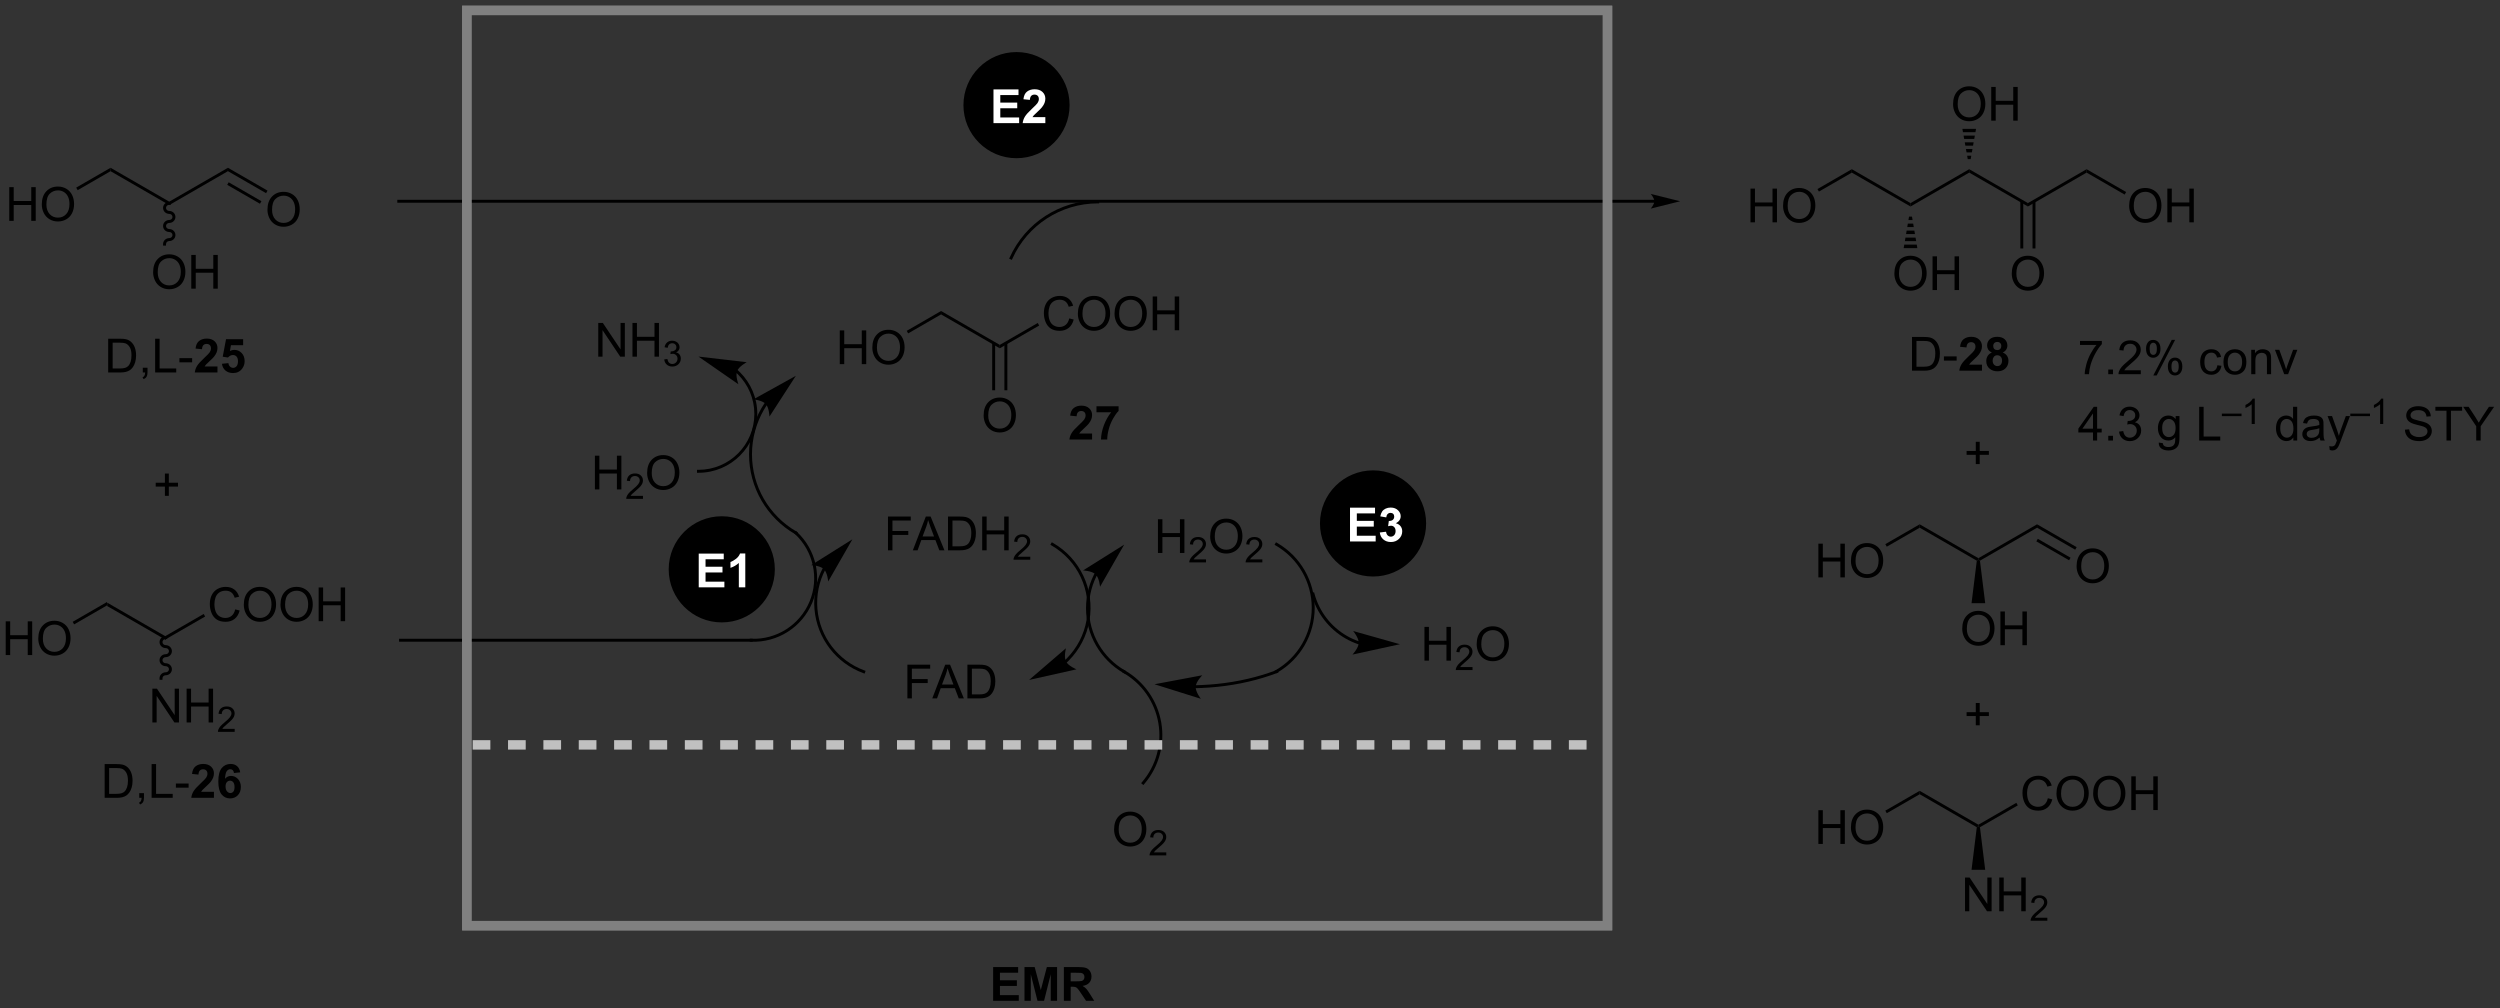 <?xml version="1.0" encoding="UTF-8"?>
<!DOCTYPE svg PUBLIC '-//W3C//DTD SVG 1.0//EN'
          'http://www.w3.org/TR/2001/REC-SVG-20010904/DTD/svg10.dtd'>
<svg stroke-dasharray="none" shape-rendering="auto" xmlns="http://www.w3.org/2000/svg" font-family="'Dialog'" text-rendering="auto" width="1024" fill-opacity="1" color-interpolation="auto" color-rendering="auto" preserveAspectRatio="xMidYMid meet" font-size="12px" viewBox="0 0 1024 413" fill="black" xmlns:xlink="http://www.w3.org/1999/xlink" stroke="black" image-rendering="auto" stroke-miterlimit="10" stroke-linecap="square" stroke-linejoin="miter" font-style="normal" stroke-width="1" height="413" stroke-dashoffset="0" font-weight="normal" stroke-opacity="1"
><rect x="0" y="0" width="1024" height="413" fill="#333333" stroke="none"/><!--Generated by the Batik Graphics2D SVG Generator--><defs id="genericDefs"
  /><g
  ><defs id="defs1"
    ><clipPath clipPathUnits="userSpaceOnUse" id="clipPath1"
      ><path d="M2.286 1.417 L438.591 1.417 L438.591 177.095 L2.286 177.095 L2.286 1.417 Z"
      /></clipPath
      ><clipPath clipPathUnits="userSpaceOnUse" id="clipPath2"
      ><path d="M54.617 162.303 L54.617 333.095 L478.79 333.095 L478.79 162.303 Z"
      /></clipPath
    ></defs
    ><g transform="scale(2.347,2.347) translate(-2.286,-1.417) matrix(1.029,0,0,1.029,-53.893,-165.528)"
    ><path d="M72.779 265.029 L72.779 264.452 L82.738 270.202 L82.738 270.779 Z" stroke="none" clip-path="url(#clipPath2)"
    /></g
    ><g transform="matrix(2.414,0,0,2.414,-131.851,-391.816)"
    ><path d="M80.472 284.89 L80.472 279.164 L81.251 279.164 L84.259 283.659 L84.259 279.164 L84.986 279.164 L84.986 284.89 L84.207 284.89 L81.199 280.39 L81.199 284.89 L80.472 284.89 ZM86.281 284.89 L86.281 279.164 L87.039 279.164 L87.039 281.515 L90.015 281.515 L90.015 279.164 L90.773 279.164 L90.773 284.89 L90.015 284.89 L90.015 282.19 L87.039 282.19 L87.039 284.89 L86.281 284.89 Z" stroke="none" clip-path="url(#clipPath2)"
    /></g
    ><g transform="matrix(2.414,0,0,2.414,-131.851,-391.816)"
    ><path d="M94.439 285.983 L94.439 286.49 L91.599 286.49 Q91.594 286.299 91.662 286.123 Q91.769 285.834 92.008 285.553 Q92.248 285.272 92.699 284.902 Q93.398 284.328 93.644 283.992 Q93.891 283.656 93.891 283.358 Q93.891 283.045 93.666 282.83 Q93.443 282.613 93.082 282.613 Q92.701 282.613 92.472 282.842 Q92.244 283.07 92.242 283.475 L91.699 283.42 Q91.756 282.813 92.119 282.496 Q92.482 282.178 93.094 282.178 Q93.713 282.178 94.072 282.522 Q94.433 282.863 94.433 283.369 Q94.433 283.627 94.328 283.877 Q94.222 284.125 93.976 284.401 Q93.732 284.676 93.164 285.156 Q92.689 285.555 92.555 285.697 Q92.42 285.84 92.332 285.983 L94.439 285.983 Z" stroke="none" clip-path="url(#clipPath2)"
    /></g
    ><g transform="matrix(2.414,0,0,2.414,-131.851,-391.816)"
    ><path d="M82.738 270.24 C82.158 270.24 81.688 270.696 81.688 271.258 C81.688 271.821 82.158 272.276 82.738 272.276 C83.042 272.276 83.288 272.508 83.288 272.794 C83.288 273.08 83.042 273.312 82.738 273.312 C82.158 273.312 81.688 273.768 81.688 274.33 C81.688 274.893 82.158 275.348 82.738 275.348 C83.042 275.348 83.288 275.58 83.288 275.866 C83.288 276.152 83.042 276.384 82.738 276.384 C82.158 276.384 81.688 276.84 81.688 277.402 L81.688 277.652 L82.188 277.652 L82.188 277.402 C82.188 277.116 82.434 276.884 82.738 276.884 C83.318 276.884 83.788 276.429 83.788 275.866 C83.788 275.304 83.318 274.848 82.738 274.848 C82.434 274.848 82.188 274.616 82.188 274.33 C82.188 274.044 82.434 273.812 82.738 273.812 C83.318 273.812 83.788 273.357 83.788 272.794 C83.788 272.232 83.318 271.776 82.738 271.776 C82.434 271.776 82.188 271.545 82.188 271.258 C82.188 270.972 82.434 270.74 82.738 270.74 L82.988 270.74 L82.988 270.24 L82.738 270.24 Z" stroke="none" clip-path="url(#clipPath2)"
    /></g
    ><g transform="matrix(2.414,0,0,2.414,-131.851,-391.816)"
    ><path d="M94.525 265.708 L95.283 265.898 Q95.046 266.833 94.427 267.325 Q93.807 267.814 92.914 267.814 Q91.987 267.814 91.406 267.437 Q90.828 267.059 90.523 266.346 Q90.221 265.63 90.221 264.809 Q90.221 263.913 90.562 263.249 Q90.906 262.583 91.536 262.236 Q92.166 261.89 92.924 261.89 Q93.783 261.89 94.369 262.327 Q94.955 262.765 95.187 263.559 L94.44 263.734 Q94.242 263.109 93.862 262.825 Q93.484 262.538 92.908 262.538 Q92.249 262.538 91.804 262.856 Q91.362 263.171 91.182 263.705 Q91.002 264.239 91.002 264.804 Q91.002 265.536 91.216 266.08 Q91.429 266.624 91.877 266.895 Q92.328 267.163 92.851 267.163 Q93.487 267.163 93.927 266.796 Q94.369 266.429 94.525 265.708 ZM95.988 264.926 Q95.988 263.499 96.753 262.695 Q97.519 261.887 98.73 261.887 Q99.522 261.887 100.157 262.267 Q100.795 262.645 101.128 263.322 Q101.464 263.999 101.464 264.859 Q101.464 265.731 101.113 266.418 Q100.761 267.106 100.115 267.46 Q99.472 267.814 98.725 267.814 Q97.918 267.814 97.279 267.424 Q96.644 267.031 96.316 266.356 Q95.988 265.679 95.988 264.926 ZM96.769 264.937 Q96.769 265.973 97.324 266.57 Q97.881 267.163 98.722 267.163 Q99.576 267.163 100.128 266.562 Q100.683 265.96 100.683 264.856 Q100.683 264.156 100.446 263.635 Q100.209 263.114 99.753 262.827 Q99.3 262.538 98.733 262.538 Q97.928 262.538 97.347 263.093 Q96.769 263.645 96.769 264.937 ZM102.21 264.926 Q102.21 263.499 102.976 262.695 Q103.742 261.887 104.953 261.887 Q105.744 261.887 106.38 262.267 Q107.018 262.645 107.351 263.322 Q107.687 263.999 107.687 264.859 Q107.687 265.731 107.335 266.418 Q106.984 267.106 106.338 267.46 Q105.695 267.814 104.947 267.814 Q104.14 267.814 103.502 267.424 Q102.867 267.031 102.539 266.356 Q102.21 265.679 102.21 264.926 ZM102.992 264.937 Q102.992 265.973 103.546 266.57 Q104.104 267.163 104.945 267.163 Q105.799 267.163 106.351 266.562 Q106.906 265.96 106.906 264.856 Q106.906 264.156 106.669 263.635 Q106.432 263.114 105.976 262.827 Q105.523 262.538 104.955 262.538 Q104.15 262.538 103.57 263.093 Q102.992 263.645 102.992 264.937 ZM108.686 267.715 L108.686 261.989 L109.444 261.989 L109.444 264.34 L112.42 264.34 L112.42 261.989 L113.178 261.989 L113.178 267.715 L112.42 267.715 L112.42 265.015 L109.444 265.015 L109.444 267.715 L108.686 267.715 Z" stroke="none" clip-path="url(#clipPath2)"
    /></g
    ><g transform="matrix(2.414,0,0,2.414,-131.851,-391.816)"
    ><path d="M82.738 270.779 L82.738 270.202 L89.177 266.484 L89.427 266.917 Z" stroke="none" clip-path="url(#clipPath2)"
    /></g
    ><g transform="matrix(2.414,0,0,2.414,-131.851,-391.816)"
    ><path d="M55.589 273.465 L55.589 267.739 L56.347 267.739 L56.347 270.09 L59.324 270.09 L59.324 267.739 L60.081 267.739 L60.081 273.465 L59.324 273.465 L59.324 270.765 L56.347 270.765 L56.347 273.465 L55.589 273.465 ZM61.114 270.676 Q61.114 269.249 61.88 268.445 Q62.645 267.637 63.856 267.637 Q64.648 267.637 65.283 268.017 Q65.921 268.395 66.254 269.072 Q66.59 269.749 66.59 270.609 Q66.59 271.481 66.239 272.168 Q65.887 272.856 65.242 273.21 Q64.598 273.564 63.851 273.564 Q63.044 273.564 62.406 273.174 Q61.77 272.781 61.442 272.106 Q61.114 271.429 61.114 270.676 ZM61.895 270.687 Q61.895 271.723 62.45 272.32 Q63.007 272.913 63.848 272.913 Q64.702 272.913 65.254 272.312 Q65.809 271.71 65.809 270.606 Q65.809 269.906 65.572 269.385 Q65.335 268.864 64.879 268.577 Q64.426 268.288 63.859 268.288 Q63.054 268.288 62.473 268.843 Q61.895 269.395 61.895 270.687 Z" stroke="none" clip-path="url(#clipPath2)"
    /></g
    ><g transform="matrix(2.414,0,0,2.414,-131.851,-391.816)"
    ><path d="M72.779 264.452 L72.779 265.029 L67.199 268.251 L66.949 267.818 Z" stroke="none" clip-path="url(#clipPath2)"
    /></g
    ><g transform="matrix(2.414,0,0,2.414,-131.851,-391.816)"
    ><path d="M197.108 224.093 L197.108 218.366 L197.866 218.366 L197.866 220.718 L200.842 220.718 L200.842 218.366 L201.6 218.366 L201.6 224.093 L200.842 224.093 L200.842 221.393 L197.866 221.393 L197.866 224.093 L197.108 224.093 ZM202.633 221.304 Q202.633 219.877 203.398 219.072 Q204.164 218.265 205.375 218.265 Q206.167 218.265 206.802 218.645 Q207.44 219.023 207.773 219.7 Q208.109 220.377 208.109 221.236 Q208.109 222.109 207.758 222.796 Q207.406 223.484 206.76 223.838 Q206.117 224.192 205.37 224.192 Q204.562 224.192 203.924 223.801 Q203.289 223.408 202.961 222.734 Q202.633 222.056 202.633 221.304 ZM203.414 221.314 Q203.414 222.351 203.969 222.947 Q204.526 223.541 205.367 223.541 Q206.221 223.541 206.773 222.939 Q207.328 222.338 207.328 221.234 Q207.328 220.533 207.091 220.012 Q206.854 219.491 206.398 219.205 Q205.945 218.916 205.378 218.916 Q204.573 218.916 203.992 219.471 Q203.414 220.023 203.414 221.314 Z" stroke="none" clip-path="url(#clipPath2)"
    /></g
    ><g transform="matrix(2.414,0,0,2.414,-131.851,-391.816)"
    ><path d="M208.718 218.878 L208.468 218.445 L214.298 215.079 L214.298 215.657 Z" stroke="none" clip-path="url(#clipPath2)"
    /></g
    ><g transform="matrix(2.414,0,0,2.414,-131.851,-391.816)"
    ><path d="M214.298 215.657 L214.298 215.079 L224.257 220.829 L224.257 221.407 Z" stroke="none" clip-path="url(#clipPath2)"
    /></g
    ><g transform="matrix(2.414,0,0,2.414,-131.851,-391.816)"
    ><path d="M236.044 216.335 L236.802 216.525 Q236.565 217.46 235.946 217.952 Q235.326 218.442 234.433 218.442 Q233.506 218.442 232.925 218.064 Q232.347 217.687 232.042 216.973 Q231.74 216.257 231.74 215.437 Q231.74 214.541 232.081 213.877 Q232.425 213.21 233.055 212.864 Q233.685 212.518 234.443 212.518 Q235.302 212.518 235.888 212.955 Q236.474 213.393 236.706 214.187 L235.959 214.361 Q235.761 213.736 235.381 213.452 Q235.003 213.166 234.427 213.166 Q233.768 213.166 233.323 213.484 Q232.881 213.799 232.701 214.333 Q232.521 214.866 232.521 215.431 Q232.521 216.163 232.735 216.708 Q232.948 217.252 233.396 217.523 Q233.847 217.791 234.37 217.791 Q235.006 217.791 235.446 217.424 Q235.888 217.056 236.044 216.335 ZM237.507 215.554 Q237.507 214.127 238.272 213.322 Q239.038 212.515 240.249 212.515 Q241.041 212.515 241.676 212.895 Q242.314 213.273 242.647 213.95 Q242.983 214.627 242.983 215.486 Q242.983 216.359 242.632 217.046 Q242.28 217.734 241.634 218.088 Q240.991 218.442 240.244 218.442 Q239.436 218.442 238.798 218.051 Q238.163 217.658 237.835 216.984 Q237.507 216.306 237.507 215.554 ZM238.288 215.564 Q238.288 216.601 238.843 217.197 Q239.4 217.791 240.241 217.791 Q241.095 217.791 241.647 217.189 Q242.202 216.588 242.202 215.484 Q242.202 214.783 241.965 214.262 Q241.728 213.741 241.272 213.455 Q240.819 213.166 240.252 213.166 Q239.447 213.166 238.866 213.721 Q238.288 214.273 238.288 215.564 ZM243.729 215.554 Q243.729 214.127 244.495 213.322 Q245.261 212.515 246.472 212.515 Q247.263 212.515 247.899 212.895 Q248.537 213.273 248.87 213.95 Q249.206 214.627 249.206 215.486 Q249.206 216.359 248.854 217.046 Q248.503 217.734 247.857 218.088 Q247.214 218.442 246.466 218.442 Q245.659 218.442 245.021 218.051 Q244.386 217.658 244.058 216.984 Q243.729 216.306 243.729 215.554 ZM244.511 215.564 Q244.511 216.601 245.065 217.197 Q245.623 217.791 246.464 217.791 Q247.318 217.791 247.87 217.189 Q248.425 216.588 248.425 215.484 Q248.425 214.783 248.188 214.262 Q247.951 213.741 247.495 213.455 Q247.042 213.166 246.474 213.166 Q245.669 213.166 245.089 213.721 Q244.511 214.273 244.511 215.564 ZM250.205 218.343 L250.205 212.616 L250.963 212.616 L250.963 214.968 L253.939 214.968 L253.939 212.616 L254.697 212.616 L254.697 218.343 L253.939 218.343 L253.939 215.643 L250.963 215.643 L250.963 218.343 L250.205 218.343 Z" stroke="none" clip-path="url(#clipPath2)"
    /></g
    ><g transform="matrix(2.414,0,0,2.414,-131.851,-391.816)"
    ><path d="M224.257 221.407 L224.257 220.829 L230.696 217.112 L230.946 217.545 Z" stroke="none" clip-path="url(#clipPath2)"
    /></g
    ><g transform="matrix(2.414,0,0,2.414,-131.851,-391.816)"
    ><path d="M221.52 232.804 Q221.52 231.377 222.286 230.572 Q223.051 229.765 224.262 229.765 Q225.054 229.765 225.689 230.145 Q226.327 230.523 226.661 231.2 Q226.997 231.877 226.997 232.736 Q226.997 233.609 226.645 234.296 Q226.293 234.984 225.648 235.338 Q225.005 235.692 224.257 235.692 Q223.45 235.692 222.812 235.301 Q222.176 234.908 221.848 234.234 Q221.52 233.556 221.52 232.804 ZM222.301 232.814 Q222.301 233.851 222.856 234.447 Q223.413 235.041 224.255 235.041 Q225.109 235.041 225.661 234.439 Q226.215 233.838 226.215 232.734 Q226.215 232.033 225.978 231.512 Q225.742 230.991 225.286 230.705 Q224.833 230.416 224.265 230.416 Q223.46 230.416 222.88 230.971 Q222.301 231.523 222.301 232.814 Z" stroke="none" clip-path="url(#clipPath2)"
    /></g
    ><g transform="matrix(2.414,0,0,2.414,-131.851,-391.816)"
    ><path d="M222.972 220.52 L222.972 228.529 L223.472 228.529 L223.472 220.52 ZM225.042 220.52 L225.042 228.529 L225.542 228.529 L225.542 220.52 Z" stroke="none" clip-path="url(#clipPath2)"
    /></g
    ><g transform="matrix(2.414,0,0,2.414,-131.851,-391.816)"
    ><path d="M351.639 200.033 L351.639 194.306 L352.397 194.306 L352.397 196.658 L355.374 196.658 L355.374 194.306 L356.132 194.306 L356.132 200.033 L355.374 200.033 L355.374 197.333 L352.397 197.333 L352.397 200.033 L351.639 200.033 ZM357.164 197.244 Q357.164 195.817 357.93 195.012 Q358.695 194.205 359.906 194.205 Q360.698 194.205 361.333 194.585 Q361.971 194.963 362.305 195.64 Q362.641 196.317 362.641 197.176 Q362.641 198.049 362.289 198.736 Q361.938 199.424 361.292 199.778 Q360.648 200.132 359.901 200.132 Q359.094 200.132 358.456 199.741 Q357.82 199.348 357.492 198.674 Q357.164 197.997 357.164 197.244 ZM357.945 197.255 Q357.945 198.291 358.5 198.887 Q359.057 199.481 359.898 199.481 Q360.753 199.481 361.305 198.88 Q361.859 198.278 361.859 197.174 Q361.859 196.473 361.622 195.952 Q361.385 195.431 360.93 195.145 Q360.477 194.856 359.909 194.856 Q359.104 194.856 358.523 195.411 Q357.945 195.963 357.945 197.255 Z" stroke="none" clip-path="url(#clipPath2)"
    /></g
    ><g transform="matrix(2.414,0,0,2.414,-131.851,-391.816)"
    ><path d="M363.249 194.819 L362.999 194.386 L368.829 191.019 L368.829 191.597 Z" stroke="none" clip-path="url(#clipPath2)"
    /></g
    ><g transform="matrix(2.414,0,0,2.414,-131.851,-391.816)"
    ><path d="M368.829 191.597 L368.829 191.019 L378.788 196.769 L378.788 197.347 Z" stroke="none" clip-path="url(#clipPath2)"
    /></g
    ><g transform="matrix(2.414,0,0,2.414,-131.851,-391.816)"
    ><path d="M378.788 197.347 L378.788 196.769 L388.748 191.019 L388.748 191.597 Z" stroke="none" clip-path="url(#clipPath2)"
    /></g
    ><g transform="matrix(2.414,0,0,2.414,-131.851,-391.816)"
    ><path d="M388.748 191.597 L388.748 191.019 L398.707 196.769 L398.707 197.347 Z" stroke="none" clip-path="url(#clipPath2)"
    /></g
    ><g transform="matrix(2.414,0,0,2.414,-131.851,-391.816)"
    ><path d="M376.051 208.744 Q376.051 207.317 376.817 206.512 Q377.583 205.705 378.794 205.705 Q379.585 205.705 380.221 206.085 Q380.859 206.463 381.192 207.14 Q381.528 207.817 381.528 208.676 Q381.528 209.549 381.176 210.236 Q380.825 210.924 380.179 211.278 Q379.536 211.632 378.788 211.632 Q377.981 211.632 377.343 211.241 Q376.708 210.848 376.38 210.174 Q376.051 209.497 376.051 208.744 ZM376.833 208.755 Q376.833 209.791 377.387 210.387 Q377.945 210.981 378.786 210.981 Q379.64 210.981 380.192 210.38 Q380.747 209.778 380.747 208.674 Q380.747 207.973 380.51 207.452 Q380.273 206.931 379.817 206.645 Q379.364 206.356 378.796 206.356 Q377.991 206.356 377.411 206.911 Q376.833 207.463 376.833 208.755 ZM382.527 211.533 L382.527 205.806 L383.284 205.806 L383.284 208.158 L386.261 208.158 L386.261 205.806 L387.019 205.806 L387.019 211.533 L386.261 211.533 L386.261 208.833 L383.284 208.833 L383.284 211.533 L382.527 211.533 Z" stroke="none" clip-path="url(#clipPath2)"
    /></g
    ><g transform="matrix(2.414,0,0,2.414,-131.851,-391.816)"
    ><path d="M379.038 199.058 L379.139 199.653 L378.437 199.653 L378.538 199.058 ZM379.241 200.247 L379.342 200.841 L378.235 200.841 L378.336 200.247 ZM379.443 201.436 L379.544 202.03 L378.033 202.03 L378.134 201.436 ZM379.645 202.625 L379.746 203.219 L377.831 203.219 L377.932 202.625 ZM379.847 203.814 L379.948 204.408 L377.628 204.408 L377.729 203.814 Z" stroke="none" clip-path="url(#clipPath2)"
    /></g
    ><g transform="matrix(2.414,0,0,2.414,-131.851,-391.816)"
    ><path d="M386.011 179.994 Q386.011 178.567 386.776 177.762 Q387.542 176.955 388.753 176.955 Q389.545 176.955 390.18 177.335 Q390.818 177.713 391.151 178.39 Q391.487 179.067 391.487 179.926 Q391.487 180.799 391.136 181.486 Q390.784 182.174 390.138 182.528 Q389.495 182.882 388.748 182.882 Q387.94 182.882 387.302 182.491 Q386.667 182.098 386.339 181.424 Q386.011 180.747 386.011 179.994 ZM386.792 180.005 Q386.792 181.041 387.347 181.637 Q387.904 182.231 388.745 182.231 Q389.599 182.231 390.151 181.63 Q390.706 181.028 390.706 179.924 Q390.706 179.223 390.469 178.702 Q390.232 178.181 389.776 177.895 Q389.323 177.606 388.755 177.606 Q387.951 177.606 387.37 178.161 Q386.792 178.713 386.792 180.005 ZM392.486 182.783 L392.486 177.056 L393.244 177.056 L393.244 179.408 L396.22 179.408 L396.22 177.056 L396.978 177.056 L396.978 182.783 L396.22 182.783 L396.22 180.083 L393.244 180.083 L393.244 182.783 L392.486 182.783 Z" stroke="none" clip-path="url(#clipPath2)"
    /></g
    ><g transform="matrix(2.414,0,0,2.414,-131.851,-391.816)"
    ><path d="M388.498 189.308 L388.397 188.738 L389.099 188.738 L388.998 189.308 ZM388.296 188.167 L388.194 187.597 L389.301 187.597 L389.2 188.167 ZM388.093 187.027 L387.992 186.456 L389.503 186.456 L389.402 187.027 ZM387.891 185.886 L387.79 185.315 L389.705 185.315 L389.604 185.886 ZM387.689 184.745 L387.588 184.175 L389.908 184.175 L389.807 184.745 Z" stroke="none" clip-path="url(#clipPath2)"
    /></g
    ><g transform="matrix(2.414,0,0,2.414,-131.851,-391.816)"
    ><path d="M395.97 208.744 Q395.97 207.317 396.736 206.512 Q397.501 205.705 398.712 205.705 Q399.504 205.705 400.139 206.085 Q400.777 206.463 401.111 207.14 Q401.447 207.817 401.447 208.676 Q401.447 209.549 401.095 210.236 Q400.743 210.924 400.098 211.278 Q399.454 211.632 398.707 211.632 Q397.9 211.632 397.262 211.241 Q396.626 210.848 396.298 210.174 Q395.97 209.497 395.97 208.744 ZM396.751 208.755 Q396.751 209.791 397.306 210.387 Q397.863 210.981 398.704 210.981 Q399.559 210.981 400.111 210.38 Q400.665 209.778 400.665 208.674 Q400.665 207.973 400.428 207.452 Q400.191 206.931 399.736 206.645 Q399.283 206.356 398.715 206.356 Q397.91 206.356 397.329 206.911 Q396.751 207.463 396.751 208.755 Z" stroke="none" clip-path="url(#clipPath2)"
    /></g
    ><g transform="matrix(2.414,0,0,2.414,-131.851,-391.816)"
    ><path d="M397.422 196.46 L397.422 204.469 L397.922 204.469 L397.922 196.46 ZM399.492 196.46 L399.492 204.469 L399.992 204.469 L399.992 196.46 Z" stroke="none" clip-path="url(#clipPath2)"
    /></g
    ><g transform="matrix(2.414,0,0,2.414,-131.851,-391.816)"
    ><path d="M398.707 197.347 L398.707 196.769 L408.666 191.019 L408.666 191.597 Z" stroke="none" clip-path="url(#clipPath2)"
    /></g
    ><g transform="matrix(2.414,0,0,2.414,-131.851,-391.816)"
    ><path d="M415.889 197.244 Q415.889 195.817 416.654 195.012 Q417.42 194.205 418.631 194.205 Q419.422 194.205 420.058 194.585 Q420.696 194.963 421.029 195.64 Q421.365 196.317 421.365 197.176 Q421.365 198.049 421.014 198.736 Q420.662 199.424 420.016 199.778 Q419.373 200.132 418.625 200.132 Q417.818 200.132 417.18 199.741 Q416.545 199.348 416.217 198.674 Q415.889 197.997 415.889 197.244 ZM416.67 197.255 Q416.67 198.291 417.224 198.887 Q417.782 199.481 418.623 199.481 Q419.477 199.481 420.029 198.88 Q420.584 198.278 420.584 197.174 Q420.584 196.473 420.347 195.952 Q420.11 195.431 419.654 195.145 Q419.201 194.856 418.633 194.856 Q417.829 194.856 417.248 195.411 Q416.67 195.963 416.67 197.255 ZM422.364 200.033 L422.364 194.306 L423.122 194.306 L423.122 196.658 L426.098 196.658 L426.098 194.306 L426.856 194.306 L426.856 200.033 L426.098 200.033 L426.098 197.333 L423.122 197.333 L423.122 200.033 L422.364 200.033 Z" stroke="none" clip-path="url(#clipPath2)"
    /></g
    ><g transform="matrix(2.414,0,0,2.414,-131.851,-391.816)"
    ><path d="M408.666 191.597 L408.666 191.019 L415.373 194.892 L415.123 195.325 Z" stroke="none" clip-path="url(#clipPath2)"
    /></g
    ><g transform="matrix(2.414,0,0,2.414,-131.851,-391.816)"
    ><path d="M73.378 191.354 L73.378 190.777 L83.337 196.527 L83.337 197.104 Z" stroke="none" clip-path="url(#clipPath2)"
    /></g
    ><g transform="matrix(2.414,0,0,2.414,-131.851,-391.816)"
    ><path d="M83.337 197.104 L83.337 196.527 L93.296 190.777 L93.296 191.354 Z" stroke="none" clip-path="url(#clipPath2)"
    /></g
    ><g transform="matrix(2.414,0,0,2.414,-131.851,-391.816)"
    ><path d="M100.001 197.898 Q100.001 196.471 100.767 195.666 Q101.532 194.859 102.743 194.859 Q103.535 194.859 104.171 195.239 Q104.808 195.617 105.142 196.294 Q105.478 196.971 105.478 197.83 Q105.478 198.703 105.126 199.39 Q104.775 200.078 104.129 200.432 Q103.486 200.786 102.738 200.786 Q101.931 200.786 101.293 200.395 Q100.657 200.002 100.329 199.328 Q100.001 198.65 100.001 197.898 ZM100.782 197.908 Q100.782 198.945 101.337 199.541 Q101.894 200.135 102.736 200.135 Q103.59 200.135 104.142 199.533 Q104.697 198.932 104.697 197.828 Q104.697 197.127 104.46 196.606 Q104.223 196.085 103.767 195.799 Q103.314 195.51 102.746 195.51 Q101.941 195.51 101.361 196.065 Q100.782 196.617 100.782 197.908 Z" stroke="none" clip-path="url(#clipPath2)"
    /></g
    ><g transform="matrix(2.414,0,0,2.414,-131.851,-391.816)"
    ><path d="M93.296 191.354 L93.296 190.777 L100.014 194.655 L99.764 195.088 ZM93.171 193.672 L98.729 196.881 L98.979 196.448 L93.421 193.239 Z" stroke="none" clip-path="url(#clipPath2)"
    /></g
    ><g transform="matrix(2.414,0,0,2.414,-131.851,-391.816)"
    ><path d="M80.6 208.501 Q80.6 207.075 81.366 206.27 Q82.131 205.463 83.342 205.463 Q84.134 205.463 84.769 205.843 Q85.407 206.22 85.741 206.897 Q86.077 207.575 86.077 208.434 Q86.077 209.306 85.725 209.994 Q85.374 210.681 84.728 211.035 Q84.085 211.39 83.337 211.39 Q82.53 211.39 81.892 210.999 Q81.256 210.606 80.928 209.931 Q80.6 209.254 80.6 208.501 ZM81.381 208.512 Q81.381 209.548 81.936 210.145 Q82.493 210.738 83.335 210.738 Q84.189 210.738 84.741 210.137 Q85.295 209.535 85.295 208.431 Q85.295 207.731 85.058 207.21 Q84.822 206.689 84.366 206.403 Q83.913 206.113 83.345 206.113 Q82.54 206.113 81.96 206.668 Q81.381 207.22 81.381 208.512 ZM87.075 211.291 L87.075 205.564 L87.833 205.564 L87.833 207.916 L90.81 207.916 L90.81 205.564 L91.568 205.564 L91.568 211.291 L90.81 211.291 L90.81 208.59 L87.833 208.59 L87.833 211.291 L87.075 211.291 Z" stroke="none" clip-path="url(#clipPath2)"
    /></g
    ><g transform="matrix(2.414,0,0,2.414,-131.851,-391.816)"
    ><path d="M83.337 196.566 C82.757 196.566 82.287 197.021 82.287 197.584 C82.287 198.146 82.757 198.602 83.337 198.602 C83.641 198.602 83.887 198.834 83.887 199.12 C83.887 199.406 83.641 199.638 83.337 199.638 C82.757 199.638 82.287 200.093 82.287 200.656 C82.287 201.218 82.757 201.674 83.337 201.674 C83.641 201.674 83.887 201.905 83.887 202.192 C83.887 202.478 83.641 202.71 83.337 202.71 C82.757 202.71 82.287 203.165 82.287 203.728 L82.287 203.978 L82.787 203.978 L82.787 203.728 C82.787 203.441 83.033 203.21 83.337 203.21 C83.917 203.21 84.387 202.754 84.387 202.192 C84.387 201.629 83.917 201.174 83.337 201.174 C83.033 201.174 82.787 200.942 82.787 200.656 C82.787 200.37 83.033 200.138 83.337 200.138 C83.917 200.138 84.387 199.682 84.387 199.12 C84.387 198.557 83.917 198.102 83.337 198.102 C83.033 198.102 82.787 197.87 82.787 197.584 C82.787 197.298 83.033 197.066 83.337 197.066 L83.587 197.066 L83.587 196.566 L83.337 196.566 Z" stroke="none" clip-path="url(#clipPath2)"
    /></g
    ><g transform="matrix(2.414,0,0,2.414,-131.851,-391.816)"
    ><path d="M56.188 199.791 L56.188 194.064 L56.946 194.064 L56.946 196.416 L59.922 196.416 L59.922 194.064 L60.68 194.064 L60.68 199.791 L59.922 199.791 L59.922 197.09 L56.946 197.09 L56.946 199.791 L56.188 199.791 ZM61.713 197.001 Q61.713 195.575 62.478 194.77 Q63.244 193.963 64.455 193.963 Q65.247 193.963 65.882 194.343 Q66.52 194.72 66.853 195.397 Q67.189 196.075 67.189 196.934 Q67.189 197.806 66.838 198.494 Q66.486 199.181 65.84 199.535 Q65.197 199.89 64.45 199.89 Q63.642 199.89 63.004 199.499 Q62.369 199.106 62.041 198.431 Q61.713 197.754 61.713 197.001 ZM62.494 197.012 Q62.494 198.048 63.049 198.645 Q63.606 199.238 64.447 199.238 Q65.301 199.238 65.853 198.637 Q66.408 198.035 66.408 196.931 Q66.408 196.231 66.171 195.71 Q65.934 195.189 65.478 194.903 Q65.025 194.613 64.458 194.613 Q63.653 194.613 63.072 195.168 Q62.494 195.72 62.494 197.012 Z" stroke="none" clip-path="url(#clipPath2)"
    /></g
    ><g transform="matrix(2.414,0,0,2.414,-131.851,-391.816)"
    ><path d="M73.378 190.777 L73.378 191.354 L67.798 194.576 L67.548 194.143 Z" stroke="none" clip-path="url(#clipPath2)"
    /></g
    ><g transform="matrix(2.414,0,0,2.414,-131.851,-391.816)"
    ><path d="M208.584 280.814 L208.584 275.087 L212.449 275.087 L212.449 275.762 L209.342 275.762 L209.342 277.535 L212.029 277.535 L212.029 278.212 L209.342 278.212 L209.342 280.814 L208.584 280.814 ZM212.802 280.814 L215.002 275.087 L215.82 275.087 L218.163 280.814 L217.299 280.814 L216.632 279.08 L214.236 279.08 L213.609 280.814 L212.802 280.814 ZM214.455 278.462 L216.398 278.462 L215.799 276.877 Q215.525 276.153 215.393 275.689 Q215.283 276.239 215.085 276.783 L214.455 278.462 ZM218.768 280.814 L218.768 275.087 L220.742 275.087 Q221.408 275.087 221.76 275.168 Q222.252 275.283 222.601 275.58 Q223.054 275.962 223.278 276.559 Q223.502 277.153 223.502 277.918 Q223.502 278.572 223.348 279.077 Q223.197 279.58 222.958 279.91 Q222.721 280.239 222.437 280.429 Q222.156 280.619 221.755 280.718 Q221.354 280.814 220.835 280.814 L218.768 280.814 ZM219.525 280.137 L220.749 280.137 Q221.315 280.137 221.637 280.033 Q221.96 279.926 222.15 279.736 Q222.421 279.465 222.57 279.012 Q222.721 278.556 222.721 277.908 Q222.721 277.009 222.427 276.528 Q222.132 276.043 221.71 275.879 Q221.406 275.762 220.729 275.762 L219.525 275.762 L219.525 280.137 Z" stroke="none" clip-path="url(#clipPath2)"
    /></g
    ><g transform="matrix(2.414,0,0,2.414,-131.851,-391.816)"
    ><path d="M205.29 255.683 L205.29 249.956 L209.154 249.956 L209.154 250.631 L206.048 250.631 L206.048 252.404 L208.735 252.404 L208.735 253.081 L206.048 253.081 L206.048 255.683 L205.29 255.683 ZM209.507 255.683 L211.708 249.956 L212.525 249.956 L214.869 255.683 L214.005 255.683 L213.338 253.948 L210.942 253.948 L210.315 255.683 L209.507 255.683 ZM211.161 253.331 L213.103 253.331 L212.505 251.745 Q212.231 251.022 212.098 250.558 Q211.989 251.107 211.791 251.652 L211.161 253.331 ZM215.473 255.683 L215.473 249.956 L217.447 249.956 Q218.114 249.956 218.465 250.037 Q218.958 250.152 219.307 250.448 Q219.76 250.831 219.984 251.428 Q220.208 252.022 220.208 252.787 Q220.208 253.441 220.054 253.946 Q219.903 254.448 219.663 254.779 Q219.427 255.107 219.143 255.298 Q218.861 255.488 218.46 255.587 Q218.059 255.683 217.541 255.683 L215.473 255.683 ZM216.231 255.006 L217.455 255.006 Q218.02 255.006 218.343 254.902 Q218.666 254.795 218.856 254.605 Q219.127 254.334 219.275 253.881 Q219.427 253.425 219.427 252.777 Q219.427 251.878 219.132 251.397 Q218.838 250.912 218.416 250.748 Q218.111 250.631 217.434 250.631 L216.231 250.631 L216.231 255.006 ZM221.274 255.683 L221.274 249.956 L222.032 249.956 L222.032 252.308 L225.008 252.308 L225.008 249.956 L225.766 249.956 L225.766 255.683 L225.008 255.683 L225.008 252.982 L222.032 252.982 L222.032 255.683 L221.274 255.683 Z" stroke="none" clip-path="url(#clipPath2)"
    /></g
    ><g transform="matrix(2.414,0,0,2.414,-131.851,-391.816)"
    ><path d="M229.432 256.775 L229.432 257.283 L226.593 257.283 Q226.587 257.091 226.655 256.916 Q226.762 256.627 227.001 256.345 Q227.241 256.064 227.692 255.695 Q228.391 255.121 228.637 254.785 Q228.884 254.449 228.884 254.15 Q228.884 253.838 228.659 253.623 Q228.436 253.406 228.075 253.406 Q227.694 253.406 227.466 253.635 Q227.237 253.863 227.235 254.267 L226.692 254.213 Q226.749 253.605 227.112 253.289 Q227.475 252.97 228.087 252.97 Q228.706 252.97 229.065 253.314 Q229.427 253.656 229.427 254.162 Q229.427 254.42 229.321 254.67 Q229.216 254.918 228.97 255.193 Q228.725 255.468 228.157 255.949 Q227.682 256.347 227.548 256.49 Q227.413 256.632 227.325 256.775 L229.432 256.775 Z" stroke="none" clip-path="url(#clipPath2)"
    /></g
    ><g transform="matrix(2.414,0,0,2.414,-131.851,-391.816)"
    ><path d="M194.23 258.696 L194.228 258.699 L194.226 258.704 L194.213 258.728 C193.117 260.829 192.609 263.233 192.819 265.687 C193.03 268.141 193.94 270.424 195.377 272.307 C196.814 274.19 198.775 275.67 201.087 276.52 L201.321 276.607 L201.494 276.137 L201.26 276.051 C199.038 275.234 197.153 273.81 195.774 272.003 C194.395 270.196 193.519 268.003 193.317 265.644 C193.115 263.286 193.605 260.975 194.656 258.96 L194.668 258.936 L194.672 258.93 L194.673 258.927 L194.789 258.705 L194.345 258.474 L194.23 258.696 ZM199.247 253.821 L192.262 258.203 C192.262 258.203 193.766 258.262 194.397 258.868 C195.028 259.474 195.146 260.975 195.146 260.975 Z" stroke="none" clip-path="url(#clipPath2)"
    /></g
    ><g transform="matrix(2.414,0,0,2.414,-131.851,-391.816)"
    ><path d="M235.588 274.758 L235.589 274.757 L235.594 274.753 L235.595 274.751 L235.616 274.732 C235.631 274.718 235.646 274.704 235.66 274.691 C235.776 274.582 235.889 274.471 236.001 274.358 C237.785 272.549 239.026 270.207 239.476 267.587 C239.925 264.967 239.534 262.345 238.455 260.045 C237.375 257.744 235.607 255.769 233.304 254.441 L233.088 254.316 L232.838 254.749 L233.055 254.874 C235.268 256.151 236.966 258.05 238.002 260.257 C239.038 262.464 239.415 264.983 238.983 267.502 C238.551 270.021 237.357 272.271 235.645 274.007 C235.538 274.115 235.429 274.222 235.317 274.327 C235.304 274.34 235.29 274.353 235.276 274.366 L235.255 274.385 L235.252 274.388 L235.249 274.39 L235.252 274.388 L235.067 274.556 L235.403 274.926 L235.588 274.758 ZM229.232 277.681 L237.279 275.877 C237.279 275.877 235.881 275.321 235.488 274.539 C235.095 273.757 235.484 272.303 235.484 272.303 Z" stroke="none" clip-path="url(#clipPath2)"
    /></g
    ><g transform="matrix(2.414,0,0,2.414,-131.851,-391.816)"
    ><path d="M240.35 259.594 L240.35 259.595 L240.346 259.602 C240.33 259.632 240.315 259.662 240.299 259.692 C240.267 259.753 240.237 259.815 240.206 259.876 C240.085 260.122 239.971 260.372 239.866 260.625 C239.655 261.133 239.476 261.654 239.332 262.187 C239.044 263.254 238.893 264.367 238.893 265.501 C238.893 267.768 239.497 269.951 240.594 271.85 C241.69 273.75 243.278 275.365 245.242 276.499 L245.459 276.623 L245.709 276.19 L245.492 276.065 C243.604 274.976 242.08 273.424 241.027 271.601 C239.974 269.777 239.393 267.681 239.393 265.501 C239.393 264.411 239.538 263.342 239.815 262.318 C239.953 261.806 240.125 261.304 240.327 260.817 C240.429 260.574 240.538 260.334 240.654 260.098 C240.684 260.039 240.713 259.98 240.743 259.921 C240.758 259.892 240.774 259.863 240.789 259.834 L240.791 259.83 L240.789 259.834 L240.909 259.615 L240.47 259.375 L240.35 259.594 ZM245.367 254.72 L238.383 259.103 C238.383 259.103 239.887 259.161 240.518 259.768 C241.149 260.374 241.267 261.874 241.267 261.874 Z" stroke="none" clip-path="url(#clipPath2)"
    /></g
    ><g transform="matrix(2.414,0,0,2.414,-131.851,-391.816)"
    ><path d="M243.653 303.062 Q243.653 301.635 244.419 300.83 Q245.185 300.023 246.396 300.023 Q247.187 300.023 247.823 300.403 Q248.461 300.781 248.794 301.458 Q249.13 302.135 249.13 302.994 Q249.13 303.866 248.778 304.554 Q248.427 305.241 247.781 305.596 Q247.138 305.95 246.39 305.95 Q245.583 305.95 244.945 305.559 Q244.31 305.166 243.982 304.491 Q243.653 303.814 243.653 303.062 ZM244.435 303.072 Q244.435 304.109 244.989 304.705 Q245.547 305.299 246.388 305.299 Q247.242 305.299 247.794 304.697 Q248.349 304.096 248.349 302.991 Q248.349 302.291 248.112 301.77 Q247.875 301.249 247.419 300.963 Q246.966 300.674 246.398 300.674 Q245.594 300.674 245.013 301.228 Q244.435 301.781 244.435 303.072 Z" stroke="none" clip-path="url(#clipPath2)"
    /></g
    ><g transform="matrix(2.414,0,0,2.414,-131.851,-391.816)"
    ><path d="M252.51 306.943 L252.51 307.451 L249.67 307.451 Q249.664 307.259 249.732 307.084 Q249.84 306.795 250.078 306.513 Q250.318 306.232 250.769 305.863 Q251.469 305.289 251.715 304.953 Q251.961 304.617 251.961 304.318 Q251.961 304.005 251.736 303.791 Q251.513 303.574 251.152 303.574 Q250.771 303.574 250.543 303.802 Q250.314 304.031 250.312 304.435 L249.769 304.38 Q249.826 303.773 250.189 303.457 Q250.553 303.138 251.164 303.138 Q251.783 303.138 252.142 303.482 Q252.504 303.824 252.504 304.33 Q252.504 304.587 252.398 304.837 Q252.293 305.086 252.047 305.361 Q251.803 305.636 251.234 306.117 Q250.76 306.515 250.625 306.658 Q250.49 306.8 250.402 306.943 L252.51 306.943 Z" stroke="none" clip-path="url(#clipPath2)"
    /></g
    ><g transform="matrix(2.414,0,0,2.414,-131.851,-391.816)"
    ><path d="M251.094 256.137 L251.094 250.411 L251.852 250.411 L251.852 252.762 L254.828 252.762 L254.828 250.411 L255.586 250.411 L255.586 256.137 L254.828 256.137 L254.828 253.437 L251.852 253.437 L251.852 256.137 L251.094 256.137 Z" stroke="none" clip-path="url(#clipPath2)"
    /></g
    ><g transform="matrix(2.414,0,0,2.414,-131.851,-391.816)"
    ><path d="M259.252 257.229 L259.252 257.737 L256.412 257.737 Q256.406 257.546 256.475 257.37 Q256.582 257.081 256.821 256.8 Q257.061 256.519 257.512 256.149 Q258.211 255.575 258.457 255.239 Q258.703 254.903 258.703 254.604 Q258.703 254.292 258.479 254.077 Q258.256 253.86 257.895 253.86 Q257.514 253.86 257.285 254.089 Q257.057 254.317 257.055 254.722 L256.512 254.667 Q256.569 254.06 256.932 253.743 Q257.295 253.425 257.906 253.425 Q258.526 253.425 258.885 253.768 Q259.246 254.11 259.246 254.616 Q259.246 254.874 259.141 255.124 Q259.035 255.372 258.789 255.647 Q258.545 255.923 257.977 256.403 Q257.502 256.802 257.367 256.944 Q257.233 257.087 257.145 257.229 L259.252 257.229 Z" stroke="none" clip-path="url(#clipPath2)"
    /></g
    ><g transform="matrix(2.414,0,0,2.414,-131.851,-391.816)"
    ><path d="M259.956 253.348 Q259.956 251.921 260.721 251.116 Q261.487 250.309 262.698 250.309 Q263.49 250.309 264.125 250.689 Q264.763 251.067 265.096 251.744 Q265.432 252.421 265.432 253.28 Q265.432 254.153 265.081 254.84 Q264.729 255.528 264.083 255.882 Q263.44 256.236 262.693 256.236 Q261.885 256.236 261.247 255.845 Q260.612 255.452 260.284 254.778 Q259.956 254.101 259.956 253.348 ZM260.737 253.359 Q260.737 254.395 261.292 254.991 Q261.849 255.585 262.69 255.585 Q263.544 255.585 264.096 254.984 Q264.651 254.382 264.651 253.278 Q264.651 252.577 264.414 252.056 Q264.177 251.536 263.721 251.249 Q263.268 250.96 262.7 250.96 Q261.896 250.96 261.315 251.515 Q260.737 252.067 260.737 253.359 Z" stroke="none" clip-path="url(#clipPath2)"
    /></g
    ><g transform="matrix(2.414,0,0,2.414,-131.851,-391.816)"
    ><path d="M268.812 257.229 L268.812 257.737 L265.972 257.737 Q265.966 257.546 266.034 257.37 Q266.142 257.081 266.38 256.8 Q266.62 256.519 267.071 256.149 Q267.771 255.575 268.017 255.239 Q268.263 254.903 268.263 254.604 Q268.263 254.292 268.038 254.077 Q267.816 253.86 267.454 253.86 Q267.073 253.86 266.845 254.089 Q266.616 254.317 266.614 254.722 L266.071 254.667 Q266.128 254.06 266.491 253.743 Q266.855 253.425 267.466 253.425 Q268.085 253.425 268.445 253.768 Q268.806 254.11 268.806 254.616 Q268.806 254.874 268.7 255.124 Q268.595 255.372 268.349 255.647 Q268.105 255.923 267.536 256.403 Q267.062 256.802 266.927 256.944 Q266.792 257.087 266.704 257.229 L268.812 257.229 Z" stroke="none" clip-path="url(#clipPath2)"
    /></g
    ><g transform="matrix(2.414,0,0,2.414,-131.851,-391.816)"
    ><path d="M271.093 254.876 C274.867 257.055 277.192 261.083 277.192 265.441 L277.192 265.691 L277.692 265.691 L277.692 265.441 C277.692 260.904 275.272 256.712 271.342 254.443 L271.126 254.318 L270.876 254.751 L271.093 254.876 ZM277.192 265.441 C277.192 267.621 276.611 269.717 275.558 271.541 C274.505 273.364 272.981 274.916 271.093 276.006 L270.876 276.13 L271.126 276.564 L271.342 276.439 C273.306 275.305 274.894 273.69 275.991 271.79 C277.087 269.891 277.692 267.708 277.692 265.441 L277.692 265.191 L277.192 265.191 L277.192 265.441 Z" stroke="none" clip-path="url(#clipPath2)"
    /></g
    ><g transform="matrix(2.414,0,0,2.414,-131.851,-391.816)"
    ><path d="M285.309 271.173 L285.305 271.171 L285.296 271.169 C285.285 271.165 285.273 271.161 285.262 271.157 C284.533 270.91 283.824 270.591 283.146 270.2 C281.792 269.418 280.621 268.383 279.688 267.166 C278.754 265.95 278.058 264.551 277.653 263.04 L277.589 262.799 L277.106 262.928 L277.17 263.169 C277.592 264.744 278.317 266.202 279.291 267.471 C280.265 268.739 281.486 269.818 282.897 270.633 C283.602 271.04 284.341 271.373 285.102 271.631 C285.114 271.635 285.125 271.639 285.137 271.643 L285.146 271.646 L285.151 271.647 L285.388 271.726 L285.546 271.252 L285.309 271.173 ZM292.158 271.619 L284.222 269.379 C284.222 269.379 285.188 270.534 285.161 271.408 C285.135 272.283 284.102 273.377 284.102 273.377 Z" stroke="none" clip-path="url(#clipPath2)"
    /></g
    ><g transform="matrix(2.414,0,0,2.414,-131.851,-391.816)"
    ><path d="M296.315 274.406 L296.315 268.679 L297.073 268.679 L297.073 271.031 L300.05 271.031 L300.05 268.679 L300.808 268.679 L300.808 274.406 L300.05 274.406 L300.05 271.705 L297.073 271.705 L297.073 274.406 L296.315 274.406 Z" stroke="none" clip-path="url(#clipPath2)"
    /></g
    ><g transform="matrix(2.414,0,0,2.414,-131.851,-391.816)"
    ><path d="M304.474 275.498 L304.474 276.005 L301.634 276.005 Q301.628 275.814 301.696 275.638 Q301.804 275.349 302.042 275.068 Q302.282 274.787 302.733 274.418 Q303.433 273.843 303.679 273.507 Q303.925 273.171 303.925 272.873 Q303.925 272.56 303.7 272.345 Q303.477 272.128 303.116 272.128 Q302.735 272.128 302.507 272.357 Q302.278 272.586 302.276 272.99 L301.733 272.935 Q301.79 272.328 302.153 272.011 Q302.516 271.693 303.128 271.693 Q303.747 271.693 304.106 272.037 Q304.468 272.378 304.468 272.884 Q304.468 273.142 304.362 273.392 Q304.257 273.64 304.011 273.916 Q303.766 274.191 303.198 274.671 Q302.724 275.07 302.589 275.212 Q302.454 275.355 302.366 275.498 L304.474 275.498 Z" stroke="none" clip-path="url(#clipPath2)"
    /></g
    ><g transform="matrix(2.414,0,0,2.414,-131.851,-391.816)"
    ><path d="M305.177 271.616 Q305.177 270.189 305.943 269.385 Q306.708 268.577 307.919 268.577 Q308.711 268.577 309.346 268.958 Q309.984 269.335 310.318 270.012 Q310.654 270.689 310.654 271.549 Q310.654 272.421 310.302 273.109 Q309.95 273.796 309.305 274.15 Q308.661 274.505 307.914 274.505 Q307.107 274.505 306.469 274.114 Q305.833 273.721 305.505 273.046 Q305.177 272.369 305.177 271.616 ZM305.958 271.627 Q305.958 272.663 306.513 273.26 Q307.07 273.853 307.911 273.853 Q308.765 273.853 309.318 273.252 Q309.872 272.65 309.872 271.546 Q309.872 270.846 309.635 270.325 Q309.398 269.804 308.943 269.517 Q308.489 269.228 307.922 269.228 Q307.117 269.228 306.536 269.783 Q305.958 270.335 305.958 271.627 Z" stroke="none" clip-path="url(#clipPath2)"
    /></g
    ><g transform="matrix(2.414,0,0,2.414,-131.851,-391.816)"
    ><path d="M245.242 276.499 C248.384 278.313 250.556 281.431 251.167 285.008 L251.209 285.254 L251.702 285.17 L251.66 284.924 C251.024 281.2 248.763 277.954 245.492 276.065 L245.275 275.94 L245.026 276.374 L245.242 276.499 ZM251.167 285.008 C251.473 286.796 251.373 288.606 250.901 290.313 C250.429 292.02 249.586 293.624 248.405 295.002 L248.242 295.192 L248.622 295.517 L248.785 295.327 C250.013 293.894 250.892 292.224 251.383 290.446 C251.874 288.669 251.978 286.785 251.66 284.924 L251.618 284.677 L251.125 284.761 L251.167 285.008 Z" stroke="none" clip-path="url(#clipPath2)"
    /></g
    ><g transform="matrix(2.414,0,0,2.414,-131.851,-391.816)"
    ><path d="M257.493 279.075 L257.495 279.075 C257.514 279.075 257.527 279.074 257.542 279.074 C257.654 279.072 257.766 279.069 257.878 279.066 C258.102 279.06 258.326 279.052 258.55 279.042 C259.444 279.004 260.335 278.938 261.219 278.847 C264.759 278.481 268.19 277.691 271.327 276.498 L271.561 276.409 L271.383 275.941 L271.15 276.03 C268.053 277.208 264.664 277.988 261.168 278.35 C260.294 278.44 259.413 278.505 258.528 278.543 C258.307 278.552 258.086 278.56 257.864 278.566 C257.753 278.569 257.642 278.572 257.531 278.574 C257.518 278.574 257.503 278.575 257.49 278.575 L257.493 278.575 L257.243 278.575 L257.243 279.075 L257.493 279.075 ZM250.51 278.41 L258.378 280.881 C258.378 280.881 257.446 279.699 257.498 278.825 C257.55 277.952 258.615 276.888 258.615 276.888 Z" stroke="none" clip-path="url(#clipPath2)"
    /></g
    ><g transform="matrix(2.414,0,0,2.414,-131.851,-391.816)"
    ><path d="M182.07 271.192 C186.572 271.373 190.71 268.732 192.442 264.572 L192.538 264.341 L192.076 264.149 L191.98 264.38 C190.329 268.346 186.382 270.865 182.09 270.692 L181.84 270.682 L181.82 271.182 L182.07 271.192 ZM192.442 264.572 C193.307 262.494 193.481 260.255 193.024 258.151 C192.567 256.047 191.481 254.081 189.832 252.548 L189.649 252.378 L189.309 252.744 L189.492 252.915 C191.066 254.378 192.1 256.253 192.535 258.257 C192.97 260.261 192.806 262.396 191.98 264.38 L191.884 264.611 L192.346 264.803 L192.442 264.572 Z" stroke="none" clip-path="url(#clipPath2)"
    /></g
    ><g transform="matrix(2.414,0,0,2.414,-131.851,-391.816)"
    ><path d="M182.08 270.692 L122.581 270.692 L122.331 270.692 L122.331 271.192 L122.581 271.192 L182.08 271.192 L182.33 271.192 L182.33 270.692 L182.08 270.692 Z" stroke="none" clip-path="url(#clipPath2)"
    /></g
    ><g transform="matrix(2.414,0,0,2.414,-131.851,-391.816)"
    ><path d="M177.086 267.668 C172.25 267.668 168.33 263.748 168.33 258.912 C168.33 254.076 172.25 250.156 177.086 250.156 C181.922 250.156 185.842 254.076 185.842 258.912 C185.842 263.748 181.922 267.668 177.086 267.668" stroke="none" clip-path="url(#clipPath2)"
    /></g
    ><g stroke-width="0.5" transform="matrix(2.414,0,0,2.414,-131.851,-391.816)" stroke-linejoin="round" stroke-linecap="round"
    ><path fill="none" d="M177.086 267.668 C172.25 267.668 168.33 263.748 168.33 258.912 C168.33 254.076 172.25 250.156 177.086 250.156 C181.922 250.156 185.842 254.076 185.842 258.912 C185.842 263.748 181.922 267.668 177.086 267.668" clip-path="url(#clipPath2)"
    /></g
    ><g fill="white" transform="matrix(2.414,0,0,2.414,-131.851,-391.816)" stroke="white"
    ><path d="M173.177 261.967 L173.177 256.24 L177.422 256.24 L177.422 257.209 L174.333 257.209 L174.333 258.477 L177.208 258.477 L177.208 259.443 L174.333 259.443 L174.333 261.001 L177.531 261.001 L177.531 261.967 L173.177 261.967 ZM181.078 261.967 L179.982 261.967 L179.982 257.829 Q179.38 258.391 178.562 258.662 L178.562 257.665 Q178.992 257.524 179.495 257.134 Q180 256.74 180.188 256.217 L181.078 256.217 L181.078 261.967 Z" stroke="none" clip-path="url(#clipPath2)"
    /></g
    ><g transform="matrix(2.414,0,0,2.414,-131.851,-391.816)"
    ><path d="M156.128 222.83 L156.128 217.103 L156.906 217.103 L159.914 221.598 L159.914 217.103 L160.641 217.103 L160.641 222.83 L159.862 222.83 L156.854 218.33 L156.854 222.83 L156.128 222.83 ZM161.936 222.83 L161.936 217.103 L162.694 217.103 L162.694 219.455 L165.671 219.455 L165.671 217.103 L166.429 217.103 L166.429 222.83 L165.671 222.83 L165.671 220.13 L162.694 220.13 L162.694 222.83 L161.936 222.83 Z" stroke="none" clip-path="url(#clipPath2)"
    /></g
    ><g transform="matrix(2.414,0,0,2.414,-131.851,-391.816)"
    ><path d="M167.325 223.295 L167.852 223.225 Q167.944 223.674 168.161 223.871 Q168.38 224.069 168.694 224.069 Q169.065 224.069 169.321 223.811 Q169.579 223.553 169.579 223.172 Q169.579 222.809 169.341 222.575 Q169.104 222.338 168.737 222.338 Q168.589 222.338 168.366 222.397 L168.425 221.934 Q168.477 221.94 168.509 221.94 Q168.846 221.94 169.116 221.764 Q169.386 221.588 169.386 221.221 Q169.386 220.932 169.188 220.743 Q168.993 220.551 168.683 220.551 Q168.374 220.551 168.169 220.745 Q167.964 220.938 167.905 221.325 L167.378 221.231 Q167.475 220.7 167.817 220.409 Q168.161 220.118 168.671 220.118 Q169.022 220.118 169.317 220.268 Q169.614 220.418 169.77 220.68 Q169.927 220.94 169.927 221.233 Q169.927 221.512 169.776 221.741 Q169.628 221.969 169.335 222.104 Q169.716 222.192 169.927 222.469 Q170.138 222.745 170.138 223.161 Q170.138 223.723 169.727 224.116 Q169.317 224.506 168.69 224.506 Q168.126 224.506 167.751 224.17 Q167.378 223.832 167.325 223.295 Z" stroke="none" clip-path="url(#clipPath2)"
    /></g
    ><g transform="matrix(2.414,0,0,2.414,-131.851,-391.816)"
    ><path d="M287.594 259.882 C282.758 259.882 278.838 255.962 278.838 251.126 C278.838 246.29 282.758 242.37 287.594 242.37 C292.43 242.37 296.35 246.29 296.35 251.126 C296.35 255.962 292.43 259.882 287.594 259.882" stroke="none" clip-path="url(#clipPath2)"
    /></g
    ><g stroke-width="0.5" transform="matrix(2.414,0,0,2.414,-131.851,-391.816)" stroke-linejoin="round" stroke-linecap="round"
    ><path fill="none" d="M287.594 259.882 C282.758 259.882 278.838 255.962 278.838 251.126 C278.838 246.29 282.758 242.37 287.594 242.37 C292.43 242.37 296.35 246.29 296.35 251.126 C296.35 255.962 292.43 259.882 287.594 259.882" clip-path="url(#clipPath2)"
    /></g
    ><g fill="white" transform="matrix(2.414,0,0,2.414,-131.851,-391.816)" stroke="white"
    ><path d="M283.685 254.18 L283.685 248.454 L287.93 248.454 L287.93 249.423 L284.841 249.423 L284.841 250.691 L287.716 250.691 L287.716 251.657 L284.841 251.657 L284.841 253.214 L288.039 253.214 L288.039 254.18 L283.685 254.18 ZM288.74 252.66 L289.802 252.532 Q289.852 252.938 290.073 253.154 Q290.297 253.368 290.615 253.368 Q290.953 253.368 291.185 253.11 Q291.419 252.852 291.419 252.415 Q291.419 252.001 291.195 251.759 Q290.974 251.516 290.654 251.516 Q290.443 251.516 290.149 251.597 L290.271 250.704 Q290.716 250.714 290.951 250.511 Q291.185 250.305 291.185 249.964 Q291.185 249.675 291.013 249.503 Q290.841 249.332 290.555 249.332 Q290.274 249.332 290.073 249.527 Q289.875 249.722 289.833 250.097 L288.82 249.925 Q288.927 249.407 289.138 249.097 Q289.352 248.785 289.732 248.608 Q290.115 248.43 290.586 248.43 Q291.396 248.43 291.883 248.946 Q292.286 249.368 292.286 249.899 Q292.286 250.652 291.461 251.102 Q291.953 251.207 292.247 251.574 Q292.544 251.941 292.544 252.462 Q292.544 253.214 291.992 253.748 Q291.443 254.279 290.622 254.279 Q289.844 254.279 289.331 253.832 Q288.82 253.384 288.74 252.66 Z" stroke="none" clip-path="url(#clipPath2)"
    /></g
    ><g transform="matrix(2.414,0,0,2.414,-131.851,-391.816)"
    ><path d="M335.328 196.209 L122.281 196.209 L122.031 196.209 L122.031 196.709 L122.281 196.709 L335.328 196.709 L335.578 196.709 L335.578 196.209 L335.328 196.209 ZM339.703 196.459 L334.703 195.209 C334.703 195.209 335.328 195.912 335.328 196.459 C335.328 197.006 334.703 197.709 334.703 197.709 Z" stroke="none" clip-path="url(#clipPath2)"
    /></g
    ><g transform="matrix(2.414,0,0,2.414,-131.851,-391.816)"
    ><path d="M226.409 206.179 C227.693 203.335 229.749 200.998 232.263 199.37 C234.778 197.743 237.751 196.824 240.873 196.818 L241.123 196.817 L241.122 196.317 L240.872 196.318 C237.654 196.324 234.586 197.271 231.991 198.951 C229.396 200.63 227.277 203.041 225.953 205.974 L225.851 206.202 L226.306 206.407 L226.409 206.179 Z" stroke="none" clip-path="url(#clipPath2)"
    /></g
    ><g transform="matrix(2.414,0,0,2.414,-131.851,-391.816)"
    ><path d="M227.099 188.905 C222.263 188.905 218.343 184.985 218.343 180.149 C218.343 175.313 222.263 171.393 227.099 171.393 C231.935 171.393 235.855 175.313 235.855 180.149 C235.855 184.985 231.935 188.905 227.099 188.905" stroke="none" clip-path="url(#clipPath2)"
    /></g
    ><g stroke-width="0.5" transform="matrix(2.414,0,0,2.414,-131.851,-391.816)" stroke-linejoin="round" stroke-linecap="round"
    ><path fill="none" d="M227.099 188.905 C222.263 188.905 218.343 184.985 218.343 180.149 C218.343 175.313 222.263 171.393 227.099 171.393 C231.935 171.393 235.855 175.313 235.855 180.149 C235.855 184.985 231.935 188.905 227.099 188.905" clip-path="url(#clipPath2)"
    /></g
    ><g fill="white" transform="matrix(2.414,0,0,2.414,-131.851,-391.816)" stroke="white"
    ><path d="M223.19 183.204 L223.19 177.477 L227.435 177.477 L227.435 178.446 L224.346 178.446 L224.346 179.714 L227.221 179.714 L227.221 180.68 L224.346 180.68 L224.346 182.238 L227.544 182.238 L227.544 183.204 L223.19 183.204 ZM231.989 182.183 L231.989 183.204 L228.143 183.204 Q228.206 182.626 228.518 182.107 Q228.831 181.589 229.752 180.735 Q230.495 180.042 230.661 179.798 Q230.888 179.457 230.888 179.126 Q230.888 178.759 230.69 178.561 Q230.495 178.363 230.146 178.363 Q229.802 178.363 229.599 178.571 Q229.396 178.777 229.364 179.259 L228.271 179.149 Q228.37 178.243 228.885 177.85 Q229.401 177.454 230.174 177.454 Q231.021 177.454 231.505 177.912 Q231.989 178.368 231.989 179.048 Q231.989 179.433 231.851 179.785 Q231.714 180.134 231.411 180.516 Q231.214 180.769 230.693 181.246 Q230.174 181.722 230.034 181.878 Q229.896 182.035 229.81 182.183 L231.989 182.183 Z" stroke="none" clip-path="url(#clipPath2)"
    /></g
    ><g transform="matrix(2.414,0,0,2.414,-131.851,-391.816)"
    ><path d="M407.546 220.832 L407.546 220.155 L411.252 220.155 L411.252 220.701 Q410.705 221.285 410.168 222.251 Q409.632 223.214 409.338 224.233 Q409.127 224.951 409.07 225.808 L408.346 225.808 Q408.358 225.131 408.611 224.175 Q408.866 223.217 409.34 222.329 Q409.814 221.441 410.351 220.832 L407.546 220.832 ZM412.342 225.808 L412.342 225.006 L413.144 225.006 L413.144 225.808 L412.342 225.808 ZM417.866 225.131 L417.866 225.808 L414.08 225.808 Q414.072 225.553 414.163 225.319 Q414.306 224.933 414.624 224.558 Q414.945 224.183 415.546 223.691 Q416.478 222.925 416.806 222.477 Q417.135 222.03 417.135 221.631 Q417.135 221.214 416.835 220.928 Q416.538 220.639 416.056 220.639 Q415.549 220.639 415.244 220.944 Q414.939 221.248 414.937 221.787 L414.213 221.714 Q414.288 220.905 414.773 220.483 Q415.257 220.058 416.072 220.058 Q416.898 220.058 417.377 220.516 Q417.858 220.972 417.858 221.647 Q417.858 221.99 417.718 222.324 Q417.577 222.655 417.249 223.022 Q416.924 223.389 416.166 224.03 Q415.533 224.561 415.353 224.751 Q415.174 224.941 415.056 225.131 L417.866 225.131 ZM418.753 221.457 Q418.753 220.842 419.06 220.412 Q419.37 219.983 419.956 219.983 Q420.495 219.983 420.847 220.368 Q421.201 220.753 421.201 221.498 Q421.201 222.225 420.844 222.618 Q420.487 223.011 419.964 223.011 Q419.443 223.011 419.097 222.626 Q418.753 222.238 418.753 221.457 ZM419.974 220.467 Q419.714 220.467 419.539 220.694 Q419.365 220.92 419.365 221.527 Q419.365 222.076 419.539 222.303 Q419.717 222.527 419.974 222.527 Q420.24 222.527 420.414 222.3 Q420.589 222.074 420.589 221.472 Q420.589 220.917 420.412 220.694 Q420.237 220.467 419.974 220.467 ZM419.98 226.019 L423.112 219.983 L423.683 219.983 L420.56 226.019 L419.98 226.019 ZM422.456 224.464 Q422.456 223.847 422.764 223.42 Q423.073 222.99 423.662 222.99 Q424.201 222.99 424.555 223.376 Q424.909 223.761 424.909 224.506 Q424.909 225.233 424.55 225.626 Q424.193 226.019 423.667 226.019 Q423.146 226.019 422.8 225.631 Q422.456 225.24 422.456 224.464 ZM423.683 223.475 Q423.417 223.475 423.243 223.701 Q423.068 223.928 423.068 224.535 Q423.068 225.082 423.243 225.308 Q423.42 225.535 423.678 225.535 Q423.948 225.535 424.12 225.308 Q424.295 225.082 424.295 224.48 Q424.295 223.925 424.118 223.701 Q423.943 223.475 423.683 223.475 ZM430.857 224.287 L431.55 224.378 Q431.435 225.092 430.969 225.498 Q430.503 225.902 429.823 225.902 Q428.972 225.902 428.454 225.345 Q427.935 224.787 427.935 223.748 Q427.935 223.076 428.157 222.574 Q428.381 222.069 428.836 221.819 Q429.292 221.566 429.826 221.566 Q430.503 221.566 430.933 221.907 Q431.362 222.248 431.482 222.878 L430.8 222.983 Q430.701 222.566 430.454 222.355 Q430.206 222.144 429.855 222.144 Q429.323 222.144 428.99 222.524 Q428.659 222.905 428.659 223.73 Q428.659 224.566 428.98 224.946 Q429.3 225.324 429.816 225.324 Q430.23 225.324 430.506 225.071 Q430.784 224.816 430.857 224.287 ZM431.889 223.733 Q431.889 222.582 432.529 222.027 Q433.066 221.566 433.834 221.566 Q434.691 221.566 435.232 222.126 Q435.776 222.686 435.776 223.675 Q435.776 224.475 435.534 224.936 Q435.295 225.394 434.836 225.649 Q434.378 225.902 433.834 225.902 Q432.964 225.902 432.425 225.345 Q431.889 224.785 431.889 223.733 ZM432.612 223.733 Q432.612 224.53 432.959 224.928 Q433.308 225.324 433.834 225.324 Q434.357 225.324 434.704 224.925 Q435.053 224.527 435.053 223.709 Q435.053 222.941 434.704 222.545 Q434.355 222.147 433.834 222.147 Q433.308 222.147 432.959 222.542 Q432.612 222.936 432.612 223.733 ZM436.601 225.808 L436.601 221.66 L437.233 221.66 L437.233 222.248 Q437.689 221.566 438.554 221.566 Q438.929 221.566 439.241 221.701 Q439.556 221.834 439.713 222.053 Q439.869 222.272 439.931 222.574 Q439.971 222.769 439.971 223.256 L439.971 225.808 L439.267 225.808 L439.267 223.285 Q439.267 222.855 439.184 222.641 Q439.103 222.428 438.895 222.303 Q438.687 222.175 438.405 222.175 Q437.955 222.175 437.629 222.462 Q437.304 222.746 437.304 223.542 L437.304 225.808 L436.601 225.808 ZM442.201 225.808 L440.623 221.66 L441.365 221.66 L442.256 224.144 Q442.401 224.545 442.521 224.98 Q442.615 224.652 442.784 224.191 L443.706 221.66 L444.428 221.66 L442.857 225.808 L442.201 225.808 Z" stroke="none" clip-path="url(#clipPath2)"
    /></g
    ><g transform="matrix(2.414,0,0,2.414,-131.851,-391.816)"
    ><path d="M409.752 237.058 L409.752 235.686 L407.267 235.686 L407.267 235.042 L409.882 231.332 L410.455 231.332 L410.455 235.042 L411.228 235.042 L411.228 235.686 L410.455 235.686 L410.455 237.058 L409.752 237.058 ZM409.752 235.042 L409.752 232.459 L407.96 235.042 L409.752 235.042 ZM412.342 237.058 L412.342 236.256 L413.144 236.256 L413.144 237.058 L412.342 237.058 ZM414.174 235.545 L414.877 235.451 Q414.999 236.05 415.288 236.313 Q415.58 236.576 415.999 236.576 Q416.494 236.576 416.835 236.233 Q417.179 235.889 417.179 235.381 Q417.179 234.897 416.861 234.584 Q416.546 234.269 416.056 234.269 Q415.858 234.269 415.562 234.347 L415.64 233.73 Q415.71 233.738 415.752 233.738 Q416.202 233.738 416.562 233.503 Q416.921 233.269 416.921 232.78 Q416.921 232.394 416.658 232.141 Q416.398 231.886 415.983 231.886 Q415.572 231.886 415.299 232.144 Q415.025 232.402 414.947 232.917 L414.244 232.792 Q414.374 232.084 414.83 231.696 Q415.288 231.308 415.968 231.308 Q416.437 231.308 416.83 231.509 Q417.226 231.709 417.434 232.058 Q417.642 232.405 417.642 232.795 Q417.642 233.167 417.442 233.472 Q417.244 233.777 416.853 233.957 Q417.361 234.074 417.642 234.444 Q417.924 234.811 417.924 235.365 Q417.924 236.115 417.377 236.639 Q416.83 237.16 415.994 237.16 Q415.241 237.16 414.741 236.712 Q414.244 236.261 414.174 235.545 ZM420.908 237.402 L421.593 237.503 Q421.635 237.821 421.83 237.964 Q422.093 238.16 422.546 238.16 Q423.033 238.16 423.299 237.964 Q423.564 237.769 423.658 237.417 Q423.713 237.204 423.71 236.514 Q423.249 237.058 422.562 237.058 Q421.705 237.058 421.236 236.441 Q420.767 235.824 420.767 234.959 Q420.767 234.365 420.981 233.865 Q421.197 233.363 421.606 233.089 Q422.015 232.816 422.564 232.816 Q423.299 232.816 423.775 233.41 L423.775 232.91 L424.424 232.91 L424.424 236.496 Q424.424 237.464 424.226 237.868 Q424.03 238.274 423.601 238.509 Q423.174 238.743 422.549 238.743 Q421.806 238.743 421.348 238.407 Q420.892 238.074 420.908 237.402 ZM421.491 234.91 Q421.491 235.725 421.814 236.1 Q422.14 236.475 422.627 236.475 Q423.111 236.475 423.439 236.102 Q423.767 235.73 423.767 234.933 Q423.767 234.17 423.429 233.785 Q423.093 233.397 422.616 233.397 Q422.148 233.397 421.82 233.78 Q421.491 234.16 421.491 234.91 ZM427.767 237.058 L427.767 231.332 L428.525 231.332 L428.525 236.381 L431.346 236.381 L431.346 237.058 L427.767 237.058 Z" stroke="none" clip-path="url(#clipPath2)"
    /></g
    ><g transform="matrix(2.414,0,0,2.414,-131.851,-391.816)"
    ><path d="M431.619 232.916 L431.619 232.49 L434.957 232.49 L434.957 232.916 L431.619 232.916 ZM437.204 234.258 L436.677 234.258 L436.677 230.897 Q436.485 231.078 436.177 231.26 Q435.868 231.442 435.622 231.534 L435.622 231.024 Q436.063 230.815 436.393 230.52 Q436.725 230.223 436.864 229.946 L437.204 229.946 L437.204 234.258 Z" stroke="none" clip-path="url(#clipPath2)"
    /></g
    ><g transform="matrix(2.414,0,0,2.414,-131.851,-391.816)"
    ><path d="M443.746 237.058 L443.746 236.535 Q443.353 237.152 442.587 237.152 Q442.09 237.152 441.673 236.878 Q441.259 236.605 441.03 236.115 Q440.801 235.623 440.801 234.988 Q440.801 234.365 441.006 233.86 Q441.215 233.355 441.629 233.087 Q442.043 232.816 442.556 232.816 Q442.931 232.816 443.223 232.975 Q443.517 233.131 443.699 233.386 L443.699 231.332 L444.4 231.332 L444.4 237.058 L443.746 237.058 ZM441.525 234.988 Q441.525 235.785 441.861 236.18 Q442.196 236.574 442.652 236.574 Q443.113 236.574 443.436 236.196 Q443.759 235.819 443.759 235.045 Q443.759 234.194 443.431 233.795 Q443.103 233.397 442.621 233.397 Q442.152 233.397 441.837 233.78 Q441.525 234.162 441.525 234.988 ZM448.211 236.545 Q447.82 236.878 447.458 237.016 Q447.099 237.152 446.685 237.152 Q446 237.152 445.633 236.819 Q445.265 236.483 445.265 235.964 Q445.265 235.66 445.404 235.407 Q445.544 235.155 445.768 235.003 Q445.992 234.85 446.273 234.772 Q446.482 234.717 446.898 234.667 Q447.75 234.566 448.154 234.425 Q448.156 234.28 448.156 234.24 Q448.156 233.811 447.958 233.636 Q447.687 233.397 447.156 233.397 Q446.661 233.397 446.424 233.571 Q446.187 233.746 446.075 234.186 L445.388 234.092 Q445.482 233.652 445.695 233.381 Q445.911 233.108 446.317 232.962 Q446.724 232.816 447.258 232.816 Q447.789 232.816 448.12 232.941 Q448.453 233.066 448.609 233.256 Q448.765 233.444 448.828 233.733 Q448.864 233.912 448.864 234.381 L448.864 235.319 Q448.864 236.3 448.909 236.561 Q448.953 236.819 449.086 237.058 L448.351 237.058 Q448.242 236.839 448.211 236.545 ZM448.154 234.975 Q447.771 235.131 447.005 235.24 Q446.57 235.303 446.39 235.381 Q446.211 235.459 446.112 235.61 Q446.015 235.761 446.015 235.944 Q446.015 236.225 446.229 236.412 Q446.442 236.6 446.851 236.6 Q447.258 236.6 447.573 236.423 Q447.89 236.246 448.039 235.936 Q448.154 235.699 448.154 235.233 L448.154 234.975 ZM449.923 238.657 L449.845 237.996 Q450.074 238.058 450.246 238.058 Q450.48 238.058 450.621 237.98 Q450.762 237.902 450.853 237.761 Q450.918 237.657 451.066 237.238 Q451.087 237.18 451.129 237.066 L449.556 232.91 L450.314 232.91 L451.176 235.311 Q451.345 235.769 451.478 236.272 Q451.598 235.787 451.767 235.326 L452.652 232.91 L453.355 232.91 L451.777 237.128 Q451.525 237.813 451.384 238.071 Q451.196 238.417 450.954 238.579 Q450.712 238.743 450.376 238.743 Q450.173 238.743 449.923 238.657 Z" stroke="none" clip-path="url(#clipPath2)"
    /></g
    ><g transform="matrix(2.414,0,0,2.414,-131.851,-391.816)"
    ><path d="M453.414 232.916 L453.414 232.49 L456.752 232.49 L456.752 232.916 L453.414 232.916 ZM458.999 234.258 L458.471 234.258 L458.471 230.897 Q458.28 231.078 457.971 231.26 Q457.663 231.442 457.417 231.534 L457.417 231.024 Q457.858 230.815 458.188 230.52 Q458.52 230.223 458.659 229.946 L458.999 229.946 L458.999 234.258 Z" stroke="none" clip-path="url(#clipPath2)"
    /></g
    ><g transform="matrix(2.414,0,0,2.414,-131.851,-391.816)"
    ><path d="M462.681 235.217 L463.398 235.155 Q463.447 235.584 463.632 235.86 Q463.82 236.136 464.21 236.305 Q464.601 236.475 465.088 236.475 Q465.523 236.475 465.853 236.347 Q466.187 236.217 466.348 235.993 Q466.51 235.769 466.51 235.503 Q466.51 235.233 466.353 235.032 Q466.197 234.832 465.838 234.694 Q465.608 234.605 464.82 234.415 Q464.03 234.225 463.713 234.058 Q463.304 233.842 463.101 233.524 Q462.9 233.207 462.9 232.811 Q462.9 232.378 463.145 232.001 Q463.392 231.623 463.864 231.428 Q464.338 231.233 464.916 231.233 Q465.554 231.233 466.038 231.438 Q466.525 231.644 466.786 232.042 Q467.049 232.441 467.07 232.944 L466.343 232.998 Q466.283 232.457 465.945 232.18 Q465.608 231.902 464.947 231.902 Q464.26 231.902 463.945 232.155 Q463.632 232.405 463.632 232.761 Q463.632 233.069 463.853 233.269 Q464.072 233.467 464.997 233.678 Q465.921 233.886 466.265 234.042 Q466.765 234.272 467.002 234.626 Q467.241 234.98 467.241 235.441 Q467.241 235.897 466.978 236.303 Q466.718 236.707 466.226 236.933 Q465.736 237.157 465.124 237.157 Q464.346 237.157 463.82 236.93 Q463.296 236.701 462.997 236.248 Q462.697 235.792 462.681 235.217 ZM469.733 237.058 L469.733 232.006 L467.846 232.006 L467.846 231.332 L472.385 231.332 L472.385 232.006 L470.491 232.006 L470.491 237.058 L469.733 237.058 ZM474.776 237.058 L474.776 234.631 L472.568 231.332 L473.49 231.332 L474.62 233.058 Q474.933 233.542 475.201 234.027 Q475.459 233.576 475.826 233.014 L476.935 231.332 L477.818 231.332 L475.534 234.631 L475.534 237.058 L474.776 237.058 Z" stroke="none" clip-path="url(#clipPath2)"
    /></g
    ><g fill="silver" transform="matrix(2.414,0,0,2.414,-131.851,-391.816)" stroke="silver"
    ><path d="M317.821 287.899 L314.821 287.899 L314.821 289.499 L317.821 289.499 L317.821 287.899 ZM311.821 287.899 L308.821 287.899 L308.821 289.499 L311.821 289.499 L311.821 287.899 ZM305.821 287.899 L302.821 287.899 L302.821 289.499 L305.821 289.499 L305.821 287.899 ZM299.821 287.899 L296.821 287.899 L296.821 289.499 L299.821 289.499 L299.821 287.899 ZM293.821 287.899 L290.821 287.899 L290.821 289.499 L293.821 289.499 L293.821 287.899 ZM287.821 287.899 L284.821 287.899 L284.821 289.499 L287.821 289.499 L287.821 287.899 ZM281.821 287.899 L278.821 287.899 L278.821 289.499 L281.821 289.499 L281.821 287.899 ZM275.821 287.899 L272.821 287.899 L272.821 289.499 L275.821 289.499 L275.821 287.899 ZM269.821 287.899 L266.821 287.899 L266.821 289.499 L269.821 289.499 L269.821 287.899 ZM263.821 287.899 L260.821 287.899 L260.821 289.499 L263.821 289.499 L263.821 287.899 ZM257.821 287.899 L254.821 287.899 L254.821 289.499 L257.821 289.499 L257.821 287.899 ZM251.821 287.899 L248.821 287.899 L248.821 289.499 L251.821 289.499 L251.821 287.899 ZM245.821 287.899 L242.821 287.899 L242.821 289.499 L245.821 289.499 L245.821 287.899 ZM239.821 287.899 L236.821 287.899 L236.821 289.499 L239.821 289.499 L239.821 287.899 ZM233.821 287.899 L230.821 287.899 L230.821 289.499 L233.821 289.499 L233.821 287.899 ZM227.821 287.899 L224.821 287.899 L224.821 289.499 L227.821 289.499 L227.821 287.899 ZM221.821 287.899 L218.821 287.899 L218.821 289.499 L221.821 289.499 L221.821 287.899 ZM215.821 287.899 L212.821 287.899 L212.821 289.499 L215.821 289.499 L215.821 287.899 ZM209.821 287.899 L206.821 287.899 L206.821 289.499 L209.821 289.499 L209.821 287.899 ZM203.821 287.899 L200.821 287.899 L200.821 289.499 L203.821 289.499 L203.821 287.899 ZM197.821 287.899 L194.821 287.899 L194.821 289.499 L197.821 289.499 L197.821 287.899 ZM191.821 287.899 L188.821 287.899 L188.821 289.499 L191.821 289.499 L191.821 287.899 ZM185.821 287.899 L182.821 287.899 L182.821 289.499 L185.821 289.499 L185.821 287.899 ZM179.821 287.899 L176.821 287.899 L176.821 289.499 L179.821 289.499 L179.821 287.899 ZM173.821 287.899 L170.821 287.899 L170.821 289.499 L173.821 289.499 L173.821 287.899 ZM167.821 287.899 L164.821 287.899 L164.821 289.499 L167.821 289.499 L167.821 287.899 ZM161.821 287.899 L158.821 287.899 L158.821 289.499 L161.821 289.499 L161.821 287.899 ZM155.821 287.899 L152.821 287.899 L152.821 289.499 L155.821 289.499 L155.821 287.899 ZM149.821 287.899 L146.821 287.899 L146.821 289.499 L149.821 289.499 L149.821 287.899 ZM143.821 287.899 L140.821 287.899 L140.821 289.499 L143.821 289.499 L143.821 287.899 ZM137.821 287.899 L134.821 287.899 L134.821 289.499 L137.821 289.499 L137.821 287.899 ZM323.821 287.899 L320.821 287.899 L320.821 289.499 L323.821 289.499 L323.821 287.899 Z" stroke="none" clip-path="url(#clipPath2)"
    /></g
    ><g transform="matrix(2.414,0,0,2.414,-131.851,-391.816)"
    ><path d="M82.599 246.444 L82.599 244.873 L81.039 244.873 L81.039 244.217 L82.599 244.217 L82.599 242.66 L83.263 242.66 L83.263 244.217 L84.82 244.217 L84.82 244.873 L83.263 244.873 L83.263 246.444 L82.599 246.444 Z" stroke="none" clip-path="url(#clipPath2)"
    /></g
    ><g transform="matrix(2.414,0,0,2.414,-131.851,-391.816)"
    ><path d="M184.371 230.679 L184.37 230.68 L184.36 230.695 C184.354 230.704 184.348 230.712 184.342 230.721 C184.155 231.002 183.977 231.289 183.808 231.581 C182.458 233.92 181.713 236.608 181.713 239.4 C181.713 242.193 182.458 244.881 183.808 247.219 C185.158 249.558 187.114 251.547 189.532 252.944 L189.749 253.069 L189.999 252.635 L189.782 252.511 C187.439 251.158 185.548 249.233 184.241 246.97 C182.935 244.707 182.213 242.105 182.213 239.4 C182.213 236.695 182.935 234.094 184.241 231.831 C184.405 231.548 184.577 231.27 184.758 230.998 C184.764 230.99 184.77 230.981 184.775 230.973 L184.784 230.96 L184.784 230.96 L184.925 230.753 L184.511 230.472 L184.371 230.679 ZM189.657 226.073 L182.446 230.073 C182.446 230.073 183.945 230.213 184.542 230.852 C185.14 231.492 185.177 232.996 185.177 232.996 Z" stroke="none" clip-path="url(#clipPath2)"
    /></g
    ><g transform="matrix(2.414,0,0,2.414,-131.851,-391.816)"
    ><path d="M223.13 332.123 L223.13 326.397 L227.375 326.397 L227.375 327.365 L224.286 327.365 L224.286 328.634 L227.161 328.634 L227.161 329.6 L224.286 329.6 L224.286 331.157 L227.484 331.157 L227.484 332.123 L223.13 332.123 ZM228.45 332.123 L228.45 326.397 L230.18 326.397 L231.219 330.303 L232.247 326.397 L233.982 326.397 L233.982 332.123 L232.906 332.123 L232.906 327.615 L231.771 332.123 L230.656 332.123 L229.523 327.615 L229.523 332.123 L228.45 332.123 ZM235.133 332.123 L235.133 326.397 L237.568 326.397 Q238.484 326.397 238.901 326.55 Q239.318 326.704 239.568 327.1 Q239.818 327.493 239.818 328.001 Q239.818 328.647 239.437 329.066 Q239.06 329.485 238.305 329.594 Q238.68 329.813 238.924 330.076 Q239.169 330.337 239.583 331.006 L240.281 332.123 L238.898 332.123 L238.062 330.876 Q237.617 330.209 237.453 330.035 Q237.289 329.86 237.104 329.798 Q236.922 329.733 236.523 329.733 L236.289 329.733 L236.289 332.123 L235.133 332.123 ZM236.289 328.818 L237.146 328.818 Q237.976 328.818 238.182 328.748 Q238.391 328.678 238.508 328.506 Q238.625 328.334 238.625 328.076 Q238.625 327.787 238.471 327.61 Q238.318 327.43 238.036 327.384 Q237.896 327.365 237.193 327.365 L236.289 327.365 L236.289 328.818 Z" stroke="none" clip-path="url(#clipPath2)"
    /></g
    ><g transform="matrix(2.414,0,0,2.414,-131.851,-391.816)"
    ><path d="M179.4 225.43 L179.403 225.432 L179.424 225.451 C179.452 225.476 179.481 225.501 179.509 225.527 C179.621 225.629 179.731 225.734 179.838 225.841 C181.553 227.555 182.616 229.925 182.616 232.546 C182.616 235.168 181.553 237.537 179.838 239.252 C178.124 240.966 175.754 242.029 173.133 242.029 L172.883 242.029 L172.883 242.529 L173.133 242.529 C175.887 242.529 178.384 241.414 180.192 239.606 C182 237.797 183.116 235.3 183.116 232.546 C183.116 229.792 182 227.296 180.192 225.487 C180.079 225.374 179.964 225.264 179.845 225.157 C179.816 225.13 179.786 225.103 179.756 225.077 L179.734 225.057 L179.731 225.054 L179.543 224.889 L179.213 225.265 L179.4 225.43 ZM173.133 222.813 L179.911 227.51 C179.911 227.51 179.373 226.104 179.682 225.286 C179.991 224.467 181.323 223.768 181.323 223.768 Z" stroke="none" clip-path="url(#clipPath2)"
    /></g
    ><g transform="matrix(2.414,0,0,2.414,-131.851,-391.816)"
    ><path d="M155.56 245.356 L155.56 239.629 L156.318 239.629 L156.318 241.981 L159.294 241.981 L159.294 239.629 L160.052 239.629 L160.052 245.356 L159.294 245.356 L159.294 242.655 L156.318 242.655 L156.318 245.356 L155.56 245.356 Z" stroke="none" clip-path="url(#clipPath2)"
    /></g
    ><g transform="matrix(2.414,0,0,2.414,-131.851,-391.816)"
    ><path d="M163.718 246.448 L163.718 246.956 L160.878 246.956 Q160.873 246.765 160.941 246.589 Q161.048 246.3 161.287 246.018 Q161.527 245.737 161.978 245.368 Q162.677 244.794 162.923 244.458 Q163.169 244.122 163.169 243.823 Q163.169 243.511 162.945 243.296 Q162.722 243.079 162.361 243.079 Q161.98 243.079 161.751 243.308 Q161.523 243.536 161.521 243.94 L160.978 243.886 Q161.035 243.278 161.398 242.962 Q161.761 242.643 162.373 242.643 Q162.992 242.643 163.351 242.987 Q163.712 243.329 163.712 243.835 Q163.712 244.093 163.607 244.343 Q163.501 244.591 163.255 244.866 Q163.011 245.142 162.443 245.622 Q161.968 246.02 161.833 246.163 Q161.699 246.306 161.611 246.448 L163.718 246.448 Z" stroke="none" clip-path="url(#clipPath2)"
    /></g
    ><g transform="matrix(2.414,0,0,2.414,-131.851,-391.816)"
    ><path d="M164.422 242.567 Q164.422 241.14 165.187 240.335 Q165.953 239.528 167.164 239.528 Q167.956 239.528 168.591 239.908 Q169.229 240.286 169.562 240.963 Q169.898 241.64 169.898 242.499 Q169.898 243.372 169.547 244.059 Q169.195 244.747 168.549 245.101 Q167.906 245.455 167.159 245.455 Q166.351 245.455 165.713 245.064 Q165.078 244.671 164.75 243.997 Q164.422 243.32 164.422 242.567 ZM165.203 242.577 Q165.203 243.614 165.758 244.21 Q166.315 244.804 167.156 244.804 Q168.01 244.804 168.562 244.202 Q169.117 243.601 169.117 242.497 Q169.117 241.796 168.88 241.275 Q168.643 240.754 168.187 240.468 Q167.734 240.179 167.167 240.179 Q166.362 240.179 165.781 240.734 Q165.203 241.286 165.203 242.577 Z" stroke="none" clip-path="url(#clipPath2)"
    /></g
    ><g transform="matrix(2.414,0,0,2.414,-131.851,-391.816)"
    ><path d="M72.975 225.509 L72.975 219.782 L74.949 219.782 Q75.616 219.782 75.967 219.863 Q76.46 219.977 76.808 220.274 Q77.262 220.657 77.486 221.253 Q77.71 221.847 77.71 222.613 Q77.71 223.266 77.556 223.772 Q77.405 224.274 77.165 224.605 Q76.928 224.933 76.644 225.123 Q76.363 225.313 75.962 225.412 Q75.561 225.509 75.043 225.509 L72.975 225.509 ZM73.733 224.832 L74.957 224.832 Q75.522 224.832 75.845 224.727 Q76.168 224.621 76.358 224.43 Q76.629 224.16 76.777 223.707 Q76.928 223.251 76.928 222.602 Q76.928 221.704 76.634 221.222 Q76.34 220.738 75.918 220.574 Q75.613 220.457 74.936 220.457 L73.733 220.457 L73.733 224.832 ZM78.846 225.509 L78.846 224.707 L79.648 224.707 L79.648 225.509 Q79.648 225.951 79.492 226.222 Q79.336 226.493 78.995 226.641 L78.799 226.342 Q79.023 226.243 79.127 226.053 Q79.234 225.865 79.245 225.509 L78.846 225.509 ZM80.944 225.509 L80.944 219.782 L81.702 219.782 L81.702 224.832 L84.522 224.832 L84.522 225.509 L80.944 225.509 ZM85.062 223.79 L85.062 223.082 L87.221 223.082 L87.221 223.79 L85.062 223.79 Z" stroke="none" clip-path="url(#clipPath2)"
    /></g
    ><g transform="matrix(2.414,0,0,2.414,-131.851,-391.816)"
    ><path d="M91.518 224.488 L91.518 225.509 L87.672 225.509 Q87.734 224.93 88.047 224.412 Q88.359 223.894 89.281 223.04 Q90.023 222.347 90.19 222.102 Q90.417 221.761 90.417 221.43 Q90.417 221.063 90.219 220.865 Q90.023 220.667 89.674 220.667 Q89.331 220.667 89.127 220.876 Q88.924 221.082 88.893 221.563 L87.799 221.454 Q87.898 220.548 88.414 220.154 Q88.93 219.759 89.703 219.759 Q90.549 219.759 91.034 220.217 Q91.518 220.673 91.518 221.352 Q91.518 221.738 91.38 222.089 Q91.242 222.438 90.94 222.821 Q90.742 223.074 90.221 223.55 Q89.703 224.027 89.562 224.183 Q89.424 224.339 89.338 224.488 L91.518 224.488 ZM92.277 224.035 L93.371 223.923 Q93.418 224.292 93.647 224.511 Q93.879 224.727 94.178 224.727 Q94.522 224.727 94.759 224.449 Q94.999 224.167 94.999 223.605 Q94.999 223.079 94.762 222.816 Q94.527 222.55 94.147 222.55 Q93.676 222.55 93.301 222.97 L92.41 222.839 L92.973 219.86 L95.874 219.86 L95.874 220.886 L93.803 220.886 L93.632 221.86 Q93.999 221.675 94.382 221.675 Q95.113 221.675 95.621 222.207 Q96.129 222.738 96.129 223.587 Q96.129 224.292 95.717 224.847 Q95.16 225.608 94.168 225.608 Q93.374 225.608 92.874 225.18 Q92.374 224.753 92.277 224.035 Z" stroke="none" clip-path="url(#clipPath2)"
    /></g
    ><g transform="matrix(2.414,0,0,2.414,-131.851,-391.816)"
    ><path d="M72.376 297.683 L72.376 291.957 L74.35 291.957 Q75.017 291.957 75.368 292.037 Q75.861 292.152 76.21 292.449 Q76.663 292.832 76.887 293.428 Q77.111 294.022 77.111 294.787 Q77.111 295.441 76.957 295.946 Q76.806 296.449 76.566 296.779 Q76.329 297.108 76.046 297.298 Q75.764 297.488 75.363 297.587 Q74.962 297.683 74.444 297.683 L72.376 297.683 ZM73.134 297.006 L74.358 297.006 Q74.923 297.006 75.246 296.902 Q75.569 296.795 75.759 296.605 Q76.03 296.334 76.178 295.881 Q76.329 295.425 76.329 294.777 Q76.329 293.878 76.035 293.397 Q75.741 292.912 75.319 292.748 Q75.014 292.631 74.337 292.631 L73.134 292.631 L73.134 297.006 ZM78.247 297.683 L78.247 296.881 L79.049 296.881 L79.049 297.683 Q79.049 298.126 78.893 298.397 Q78.737 298.668 78.396 298.816 L78.2 298.516 Q78.424 298.418 78.528 298.227 Q78.635 298.04 78.646 297.683 L78.247 297.683 ZM80.345 297.683 L80.345 291.957 L81.103 291.957 L81.103 297.006 L83.923 297.006 L83.923 297.683 L80.345 297.683 ZM84.463 295.964 L84.463 295.256 L86.622 295.256 L86.622 295.964 L84.463 295.964 Z" stroke="none" clip-path="url(#clipPath2)"
    /></g
    ><g transform="matrix(2.414,0,0,2.414,-131.851,-391.816)"
    ><path d="M90.919 296.662 L90.919 297.683 L87.073 297.683 Q87.135 297.105 87.448 296.587 Q87.76 296.068 88.682 295.214 Q89.424 294.522 89.591 294.277 Q89.818 293.936 89.818 293.605 Q89.818 293.238 89.62 293.04 Q89.424 292.842 89.075 292.842 Q88.732 292.842 88.528 293.05 Q88.325 293.256 88.294 293.738 L87.2 293.628 Q87.299 292.722 87.815 292.329 Q88.331 291.933 89.104 291.933 Q89.95 291.933 90.435 292.391 Q90.919 292.847 90.919 293.527 Q90.919 293.912 90.781 294.264 Q90.643 294.613 90.341 294.996 Q90.143 295.248 89.622 295.725 Q89.104 296.201 88.963 296.358 Q88.825 296.514 88.74 296.662 L90.919 296.662 ZM95.381 293.358 L94.319 293.475 Q94.28 293.147 94.116 292.99 Q93.952 292.834 93.689 292.834 Q93.342 292.834 93.1 293.147 Q92.861 293.459 92.798 294.449 Q93.21 293.964 93.819 293.964 Q94.506 293.964 94.996 294.488 Q95.486 295.011 95.486 295.839 Q95.486 296.717 94.97 297.251 Q94.454 297.782 93.647 297.782 Q92.78 297.782 92.22 297.108 Q91.663 296.433 91.663 294.897 Q91.663 293.324 92.243 292.628 Q92.827 291.933 93.756 291.933 Q94.407 291.933 94.835 292.298 Q95.264 292.662 95.381 293.358 ZM92.892 295.753 Q92.892 296.287 93.137 296.579 Q93.384 296.871 93.702 296.871 Q94.006 296.871 94.21 296.634 Q94.413 296.394 94.413 295.85 Q94.413 295.293 94.194 295.032 Q93.975 294.772 93.647 294.772 Q93.329 294.772 93.111 295.022 Q92.892 295.269 92.892 295.753 Z" stroke="none" clip-path="url(#clipPath2)"
    /></g
    ><g transform="matrix(2.414,0,0,2.414,-131.851,-391.816)"
    ><path d="M239.921 235.868 L239.921 236.889 L236.074 236.889 Q236.137 236.311 236.449 235.792 Q236.762 235.274 237.684 234.42 Q238.426 233.727 238.593 233.482 Q238.819 233.141 238.819 232.811 Q238.819 232.444 238.621 232.246 Q238.426 232.048 238.077 232.048 Q237.733 232.048 237.53 232.256 Q237.327 232.462 237.296 232.944 L236.202 232.834 Q236.301 231.928 236.816 231.535 Q237.332 231.139 238.106 231.139 Q238.952 231.139 239.436 231.597 Q239.921 232.053 239.921 232.732 Q239.921 233.118 239.783 233.47 Q239.644 233.819 239.343 234.201 Q239.144 234.454 238.624 234.93 Q238.106 235.407 237.965 235.563 Q237.827 235.72 237.741 235.868 L239.921 235.868 ZM240.664 232.259 L240.664 231.24 L244.417 231.24 L244.417 232.037 Q243.953 232.493 243.471 233.35 Q242.992 234.204 242.74 235.167 Q242.487 236.131 242.492 236.889 L241.432 236.889 Q241.461 235.701 241.922 234.467 Q242.385 233.232 243.159 232.259 L240.664 232.259 Z" stroke="none" clip-path="url(#clipPath2)"
    /></g
    ><g transform="matrix(2.414,0,0,2.414,-131.851,-391.816)"
    ><path d="M379.043 225.209 L379.043 219.482 L381.017 219.482 Q381.684 219.482 382.035 219.563 Q382.527 219.678 382.876 219.975 Q383.329 220.357 383.553 220.954 Q383.777 221.548 383.777 222.313 Q383.777 222.967 383.624 223.472 Q383.473 223.975 383.233 224.305 Q382.996 224.634 382.712 224.824 Q382.431 225.014 382.03 225.113 Q381.629 225.209 381.111 225.209 L379.043 225.209 ZM379.801 224.532 L381.025 224.532 Q381.59 224.532 381.913 224.428 Q382.236 224.321 382.426 224.131 Q382.697 223.86 382.845 223.407 Q382.996 222.951 382.996 222.303 Q382.996 221.404 382.702 220.923 Q382.408 220.438 381.986 220.274 Q381.681 220.157 381.004 220.157 L379.801 220.157 L379.801 224.532 ZM384.458 223.49 L384.458 222.782 L386.617 222.782 L386.617 223.49 L384.458 223.49 Z" stroke="none" clip-path="url(#clipPath2)"
    /></g
    ><g transform="matrix(2.414,0,0,2.414,-131.851,-391.816)"
    ><path d="M390.914 224.188 L390.914 225.209 L387.068 225.209 Q387.13 224.631 387.443 224.113 Q387.755 223.595 388.677 222.74 Q389.419 222.048 389.586 221.803 Q389.812 221.462 389.812 221.131 Q389.812 220.764 389.615 220.566 Q389.419 220.368 389.07 220.368 Q388.727 220.368 388.523 220.576 Q388.32 220.782 388.289 221.264 L387.195 221.154 Q387.294 220.248 387.81 219.855 Q388.325 219.459 389.099 219.459 Q389.945 219.459 390.43 219.917 Q390.914 220.373 390.914 221.053 Q390.914 221.438 390.776 221.79 Q390.638 222.139 390.336 222.522 Q390.138 222.774 389.617 223.251 Q389.099 223.727 388.958 223.884 Q388.82 224.04 388.734 224.188 L390.914 224.188 ZM392.598 222.118 Q392.173 221.938 391.978 221.626 Q391.785 221.311 391.785 220.936 Q391.785 220.295 392.233 219.878 Q392.681 219.459 393.504 219.459 Q394.322 219.459 394.772 219.878 Q395.223 220.295 395.223 220.936 Q395.223 221.334 395.014 221.644 Q394.809 221.954 394.434 222.118 Q394.91 222.311 395.158 222.678 Q395.408 223.045 395.408 223.524 Q395.408 224.319 394.9 224.816 Q394.394 225.311 393.556 225.311 Q392.775 225.311 392.254 224.899 Q391.642 224.415 391.642 223.571 Q391.642 223.107 391.871 222.72 Q392.103 222.329 392.598 222.118 ZM392.824 221.014 Q392.824 221.342 393.009 221.527 Q393.197 221.709 393.504 221.709 Q393.816 221.709 394.004 221.524 Q394.191 221.337 394.191 221.009 Q394.191 220.701 394.007 220.516 Q393.822 220.329 393.517 220.329 Q393.199 220.329 393.012 220.516 Q392.824 220.704 392.824 221.014 ZM392.723 223.467 Q392.723 223.92 392.954 224.175 Q393.189 224.428 393.535 224.428 Q393.876 224.428 394.098 224.183 Q394.322 223.938 394.322 223.477 Q394.322 223.076 394.095 222.832 Q393.868 222.587 393.519 222.587 Q393.118 222.587 392.921 222.865 Q392.723 223.141 392.723 223.467 Z" stroke="none" clip-path="url(#clipPath2)"
    /></g
    ><g transform="matrix(2.414,0,0,2.414,-131.851,-391.816)"
    ><path d="M380.344 297.073 L380.344 296.496 L390.303 302.246 L390.303 302.535 L390.037 302.669 Z" stroke="none" clip-path="url(#clipPath2)"
    /></g
    ><g transform="matrix(2.414,0,0,2.414,-131.851,-391.816)"
    ><path d="M388.038 316.935 L388.038 311.208 L388.816 311.208 L391.824 315.703 L391.824 311.208 L392.551 311.208 L392.551 316.935 L391.772 316.935 L388.764 312.435 L388.764 316.935 L388.038 316.935 ZM393.846 316.935 L393.846 311.208 L394.604 311.208 L394.604 313.56 L397.581 313.56 L397.581 311.208 L398.339 311.208 L398.339 316.935 L397.581 316.935 L397.581 314.234 L394.604 314.234 L394.604 316.935 L393.846 316.935 Z" stroke="none" clip-path="url(#clipPath2)"
    /></g
    ><g transform="matrix(2.414,0,0,2.414,-131.851,-391.816)"
    ><path d="M402.005 318.027 L402.005 318.535 L399.165 318.535 Q399.159 318.343 399.227 318.168 Q399.335 317.878 399.573 317.597 Q399.813 317.316 400.264 316.947 Q400.964 316.373 401.21 316.037 Q401.456 315.701 401.456 315.402 Q401.456 315.089 401.231 314.875 Q401.009 314.658 400.647 314.658 Q400.266 314.658 400.038 314.886 Q399.809 315.115 399.807 315.519 L399.264 315.464 Q399.321 314.857 399.684 314.541 Q400.048 314.222 400.659 314.222 Q401.278 314.222 401.637 314.566 Q401.999 314.908 401.999 315.414 Q401.999 315.671 401.893 315.921 Q401.788 316.17 401.542 316.445 Q401.298 316.72 400.729 317.201 Q400.255 317.599 400.12 317.742 Q399.985 317.884 399.897 318.027 L402.005 318.027 Z" stroke="none" clip-path="url(#clipPath2)"
    /></g
    ><g transform="matrix(2.414,0,0,2.414,-131.851,-391.816)"
    ><path d="M390.037 302.669 L390.303 302.535 L390.57 302.669 L391.463 309.9 L389.143 309.9 Z" stroke="none" clip-path="url(#clipPath2)"
    /></g
    ><g transform="matrix(2.414,0,0,2.414,-131.851,-391.816)"
    ><path d="M402.091 297.752 L402.849 297.942 Q402.612 298.877 401.992 299.369 Q401.372 299.859 400.479 299.859 Q399.552 299.859 398.971 299.481 Q398.393 299.103 398.088 298.39 Q397.786 297.674 397.786 296.853 Q397.786 295.958 398.127 295.293 Q398.471 294.627 399.101 294.281 Q399.731 293.934 400.489 293.934 Q401.349 293.934 401.935 294.372 Q402.521 294.809 402.752 295.603 L402.005 295.778 Q401.807 295.153 401.427 294.869 Q401.049 294.583 400.474 294.583 Q399.815 294.583 399.37 294.9 Q398.927 295.215 398.747 295.749 Q398.567 296.283 398.567 296.848 Q398.567 297.58 398.781 298.124 Q398.995 298.668 399.442 298.939 Q399.893 299.208 400.416 299.208 Q401.052 299.208 401.492 298.84 Q401.935 298.473 402.091 297.752 ZM403.553 296.971 Q403.553 295.543 404.319 294.739 Q405.084 293.932 406.295 293.932 Q407.087 293.932 407.722 294.312 Q408.36 294.689 408.694 295.366 Q409.03 296.043 409.03 296.903 Q409.03 297.775 408.678 298.463 Q408.327 299.15 407.681 299.505 Q407.037 299.859 406.29 299.859 Q405.483 299.859 404.845 299.468 Q404.209 299.075 403.881 298.4 Q403.553 297.723 403.553 296.971 ZM404.334 296.981 Q404.334 298.017 404.889 298.614 Q405.446 299.208 406.287 299.208 Q407.142 299.208 407.694 298.606 Q408.248 298.005 408.248 296.9 Q408.248 296.2 408.011 295.679 Q407.774 295.158 407.319 294.872 Q406.866 294.583 406.298 294.583 Q405.493 294.583 404.912 295.137 Q404.334 295.689 404.334 296.981 ZM409.776 296.971 Q409.776 295.543 410.541 294.739 Q411.307 293.932 412.518 293.932 Q413.31 293.932 413.945 294.312 Q414.583 294.689 414.916 295.366 Q415.252 296.043 415.252 296.903 Q415.252 297.775 414.901 298.463 Q414.549 299.15 413.903 299.505 Q413.26 299.859 412.513 299.859 Q411.705 299.859 411.067 299.468 Q410.432 299.075 410.104 298.4 Q409.776 297.723 409.776 296.971 ZM410.557 296.981 Q410.557 298.017 411.112 298.614 Q411.669 299.208 412.51 299.208 Q413.364 299.208 413.916 298.606 Q414.471 298.005 414.471 296.9 Q414.471 296.2 414.234 295.679 Q413.997 295.158 413.541 294.872 Q413.088 294.583 412.521 294.583 Q411.716 294.583 411.135 295.137 Q410.557 295.689 410.557 296.981 ZM416.251 299.76 L416.251 294.033 L417.009 294.033 L417.009 296.385 L419.985 296.385 L419.985 294.033 L420.743 294.033 L420.743 299.76 L419.985 299.76 L419.985 297.059 L417.009 297.059 L417.009 299.76 L416.251 299.76 Z" stroke="none" clip-path="url(#clipPath2)"
    /></g
    ><g transform="matrix(2.414,0,0,2.414,-131.851,-391.816)"
    ><path d="M390.57 302.669 L390.303 302.535 L390.303 302.246 L396.742 298.529 L396.992 298.962 Z" stroke="none" clip-path="url(#clipPath2)"
    /></g
    ><g transform="matrix(2.414,0,0,2.414,-131.851,-391.816)"
    ><path d="M363.154 305.51 L363.154 299.783 L363.912 299.783 L363.912 302.135 L366.889 302.135 L366.889 299.783 L367.647 299.783 L367.647 305.51 L366.889 305.51 L366.889 302.809 L363.912 302.809 L363.912 305.51 L363.154 305.51 ZM368.679 302.721 Q368.679 301.293 369.445 300.489 Q370.21 299.682 371.421 299.682 Q372.213 299.682 372.848 300.062 Q373.486 300.439 373.82 301.116 Q374.156 301.793 374.156 302.653 Q374.156 303.525 373.804 304.213 Q373.452 304.9 372.807 305.255 Q372.163 305.609 371.416 305.609 Q370.609 305.609 369.971 305.218 Q369.335 304.825 369.007 304.15 Q368.679 303.473 368.679 302.721 ZM369.46 302.731 Q369.46 303.767 370.015 304.364 Q370.572 304.958 371.413 304.958 Q372.268 304.958 372.82 304.356 Q373.374 303.755 373.374 302.65 Q373.374 301.95 373.137 301.429 Q372.9 300.908 372.445 300.622 Q371.992 300.333 371.424 300.333 Q370.619 300.333 370.038 300.887 Q369.46 301.439 369.46 302.731 Z" stroke="none" clip-path="url(#clipPath2)"
    /></g
    ><g transform="matrix(2.414,0,0,2.414,-131.851,-391.816)"
    ><path d="M380.344 296.496 L380.344 297.073 L374.764 300.295 L374.514 299.862 Z" stroke="none" clip-path="url(#clipPath2)"
    /></g
    ><g transform="matrix(2.414,0,0,2.414,-131.851,-391.816)"
    ><path d="M389.865 241.053 L389.865 239.483 L388.305 239.483 L388.305 238.826 L389.865 238.826 L389.865 237.269 L390.529 237.269 L390.529 238.826 L392.086 238.826 L392.086 239.483 L390.529 239.483 L390.529 241.053 L389.865 241.053 Z" stroke="none" clip-path="url(#clipPath2)"
    /></g
    ><g transform="matrix(2.414,0,0,2.414,-131.851,-391.816)"
    ><path d="M389.865 285.376 L389.865 283.805 L388.305 283.805 L388.305 283.149 L389.865 283.149 L389.865 281.592 L390.529 281.592 L390.529 283.149 L392.086 283.149 L392.086 283.805 L390.529 283.805 L390.529 285.376 L389.865 285.376 Z" stroke="none" clip-path="url(#clipPath2)"
    /></g
    ><g transform="matrix(2.414,0,0,2.414,-131.851,-391.816)"
    ><path d="M380.344 251.849 L380.344 251.272 L390.303 257.022 L390.303 257.31 L390.037 257.445 Z" stroke="none" clip-path="url(#clipPath2)"
    /></g
    ><g transform="matrix(2.414,0,0,2.414,-131.851,-391.816)"
    ><path d="M390.57 257.445 L390.303 257.31 L390.303 257.022 L400.263 251.272 L400.263 251.849 Z" stroke="none" clip-path="url(#clipPath2)"
    /></g
    ><g transform="matrix(2.414,0,0,2.414,-131.851,-391.816)"
    ><path d="M406.967 258.393 Q406.967 256.966 407.733 256.161 Q408.499 255.354 409.71 255.354 Q410.501 255.354 411.137 255.734 Q411.775 256.111 412.108 256.789 Q412.444 257.466 412.444 258.325 Q412.444 259.197 412.092 259.885 Q411.741 260.572 411.095 260.927 Q410.452 261.281 409.704 261.281 Q408.897 261.281 408.259 260.89 Q407.624 260.497 407.296 259.822 Q406.967 259.145 406.967 258.393 ZM407.749 258.403 Q407.749 259.44 408.303 260.036 Q408.861 260.63 409.702 260.63 Q410.556 260.63 411.108 260.028 Q411.663 259.427 411.663 258.322 Q411.663 257.622 411.426 257.101 Q411.189 256.58 410.733 256.294 Q410.28 256.005 409.712 256.005 Q408.908 256.005 408.327 256.559 Q407.749 257.111 407.749 258.403 Z" stroke="none" clip-path="url(#clipPath2)"
    /></g
    ><g transform="matrix(2.414,0,0,2.414,-131.851,-391.816)"
    ><path d="M400.263 251.849 L400.263 251.272 L406.98 255.15 L406.73 255.583 ZM400.138 254.167 L405.695 257.376 L405.945 256.943 L400.388 253.734 Z" stroke="none" clip-path="url(#clipPath2)"
    /></g
    ><g transform="matrix(2.414,0,0,2.414,-131.851,-391.816)"
    ><path d="M387.566 268.996 Q387.566 267.569 388.332 266.765 Q389.098 265.957 390.309 265.957 Q391.1 265.957 391.736 266.337 Q392.374 266.715 392.707 267.392 Q393.043 268.069 393.043 268.929 Q393.043 269.801 392.691 270.488 Q392.34 271.176 391.694 271.53 Q391.051 271.884 390.303 271.884 Q389.496 271.884 388.858 271.494 Q388.223 271.101 387.895 270.426 Q387.566 269.749 387.566 268.996 ZM388.348 269.007 Q388.348 270.043 388.902 270.64 Q389.46 271.233 390.301 271.233 Q391.155 271.233 391.707 270.632 Q392.262 270.03 392.262 268.926 Q392.262 268.226 392.025 267.705 Q391.788 267.184 391.332 266.897 Q390.879 266.608 390.311 266.608 Q389.507 266.608 388.926 267.163 Q388.348 267.715 388.348 269.007 ZM394.042 271.785 L394.042 266.059 L394.8 266.059 L394.8 268.41 L397.776 268.41 L397.776 266.059 L398.534 266.059 L398.534 271.785 L397.776 271.785 L397.776 269.085 L394.8 269.085 L394.8 271.785 L394.042 271.785 Z" stroke="none" clip-path="url(#clipPath2)"
    /></g
    ><g transform="matrix(2.414,0,0,2.414,-131.851,-391.816)"
    ><path d="M390.037 257.445 L390.303 257.31 L390.57 257.445 L391.463 264.66 L389.143 264.66 Z" stroke="none" clip-path="url(#clipPath2)"
    /></g
    ><g transform="matrix(2.414,0,0,2.414,-131.851,-391.816)"
    ><path d="M363.154 260.285 L363.154 254.559 L363.912 254.559 L363.912 256.91 L366.889 256.91 L366.889 254.559 L367.647 254.559 L367.647 260.285 L366.889 260.285 L366.889 257.585 L363.912 257.585 L363.912 260.285 L363.154 260.285 ZM368.679 257.496 Q368.679 256.069 369.445 255.265 Q370.21 254.457 371.421 254.457 Q372.213 254.457 372.848 254.838 Q373.486 255.215 373.82 255.892 Q374.156 256.569 374.156 257.429 Q374.156 258.301 373.804 258.988 Q373.452 259.676 372.807 260.03 Q372.163 260.384 371.416 260.384 Q370.609 260.384 369.971 259.994 Q369.335 259.601 369.007 258.926 Q368.679 258.249 368.679 257.496 ZM369.46 257.507 Q369.46 258.543 370.015 259.14 Q370.572 259.733 371.413 259.733 Q372.268 259.733 372.82 259.132 Q373.374 258.53 373.374 257.426 Q373.374 256.726 373.137 256.205 Q372.9 255.684 372.445 255.397 Q371.992 255.108 371.424 255.108 Q370.619 255.108 370.038 255.663 Q369.46 256.215 369.46 257.507 Z" stroke="none" clip-path="url(#clipPath2)"
    /></g
    ><g transform="matrix(2.414,0,0,2.414,-131.851,-391.816)"
    ><path d="M380.344 251.272 L380.344 251.849 L374.764 255.071 L374.514 254.638 Z" stroke="none" clip-path="url(#clipPath2)"
    /></g
    ><g fill="gray" stroke-width="1.6" transform="matrix(2.414,0,0,2.414,-131.851,-391.816)" stroke="gray"
    ><path fill="none" d="M133.825 164.075 L327.375 164.075 L327.375 319.375 L133.825 319.375 Z" clip-path="url(#clipPath2)"
    /></g
    ><g fill="gray" stroke-width="1.6" transform="matrix(2.414,0,0,2.414,-131.851,-391.816)" stroke="gray"
    ><path fill="none" d="M133.825 164.075 L327.375 164.075 L327.375 319.375 L133.825 319.375 Z" clip-path="url(#clipPath2)"
    /></g
  ></g
></svg
>
